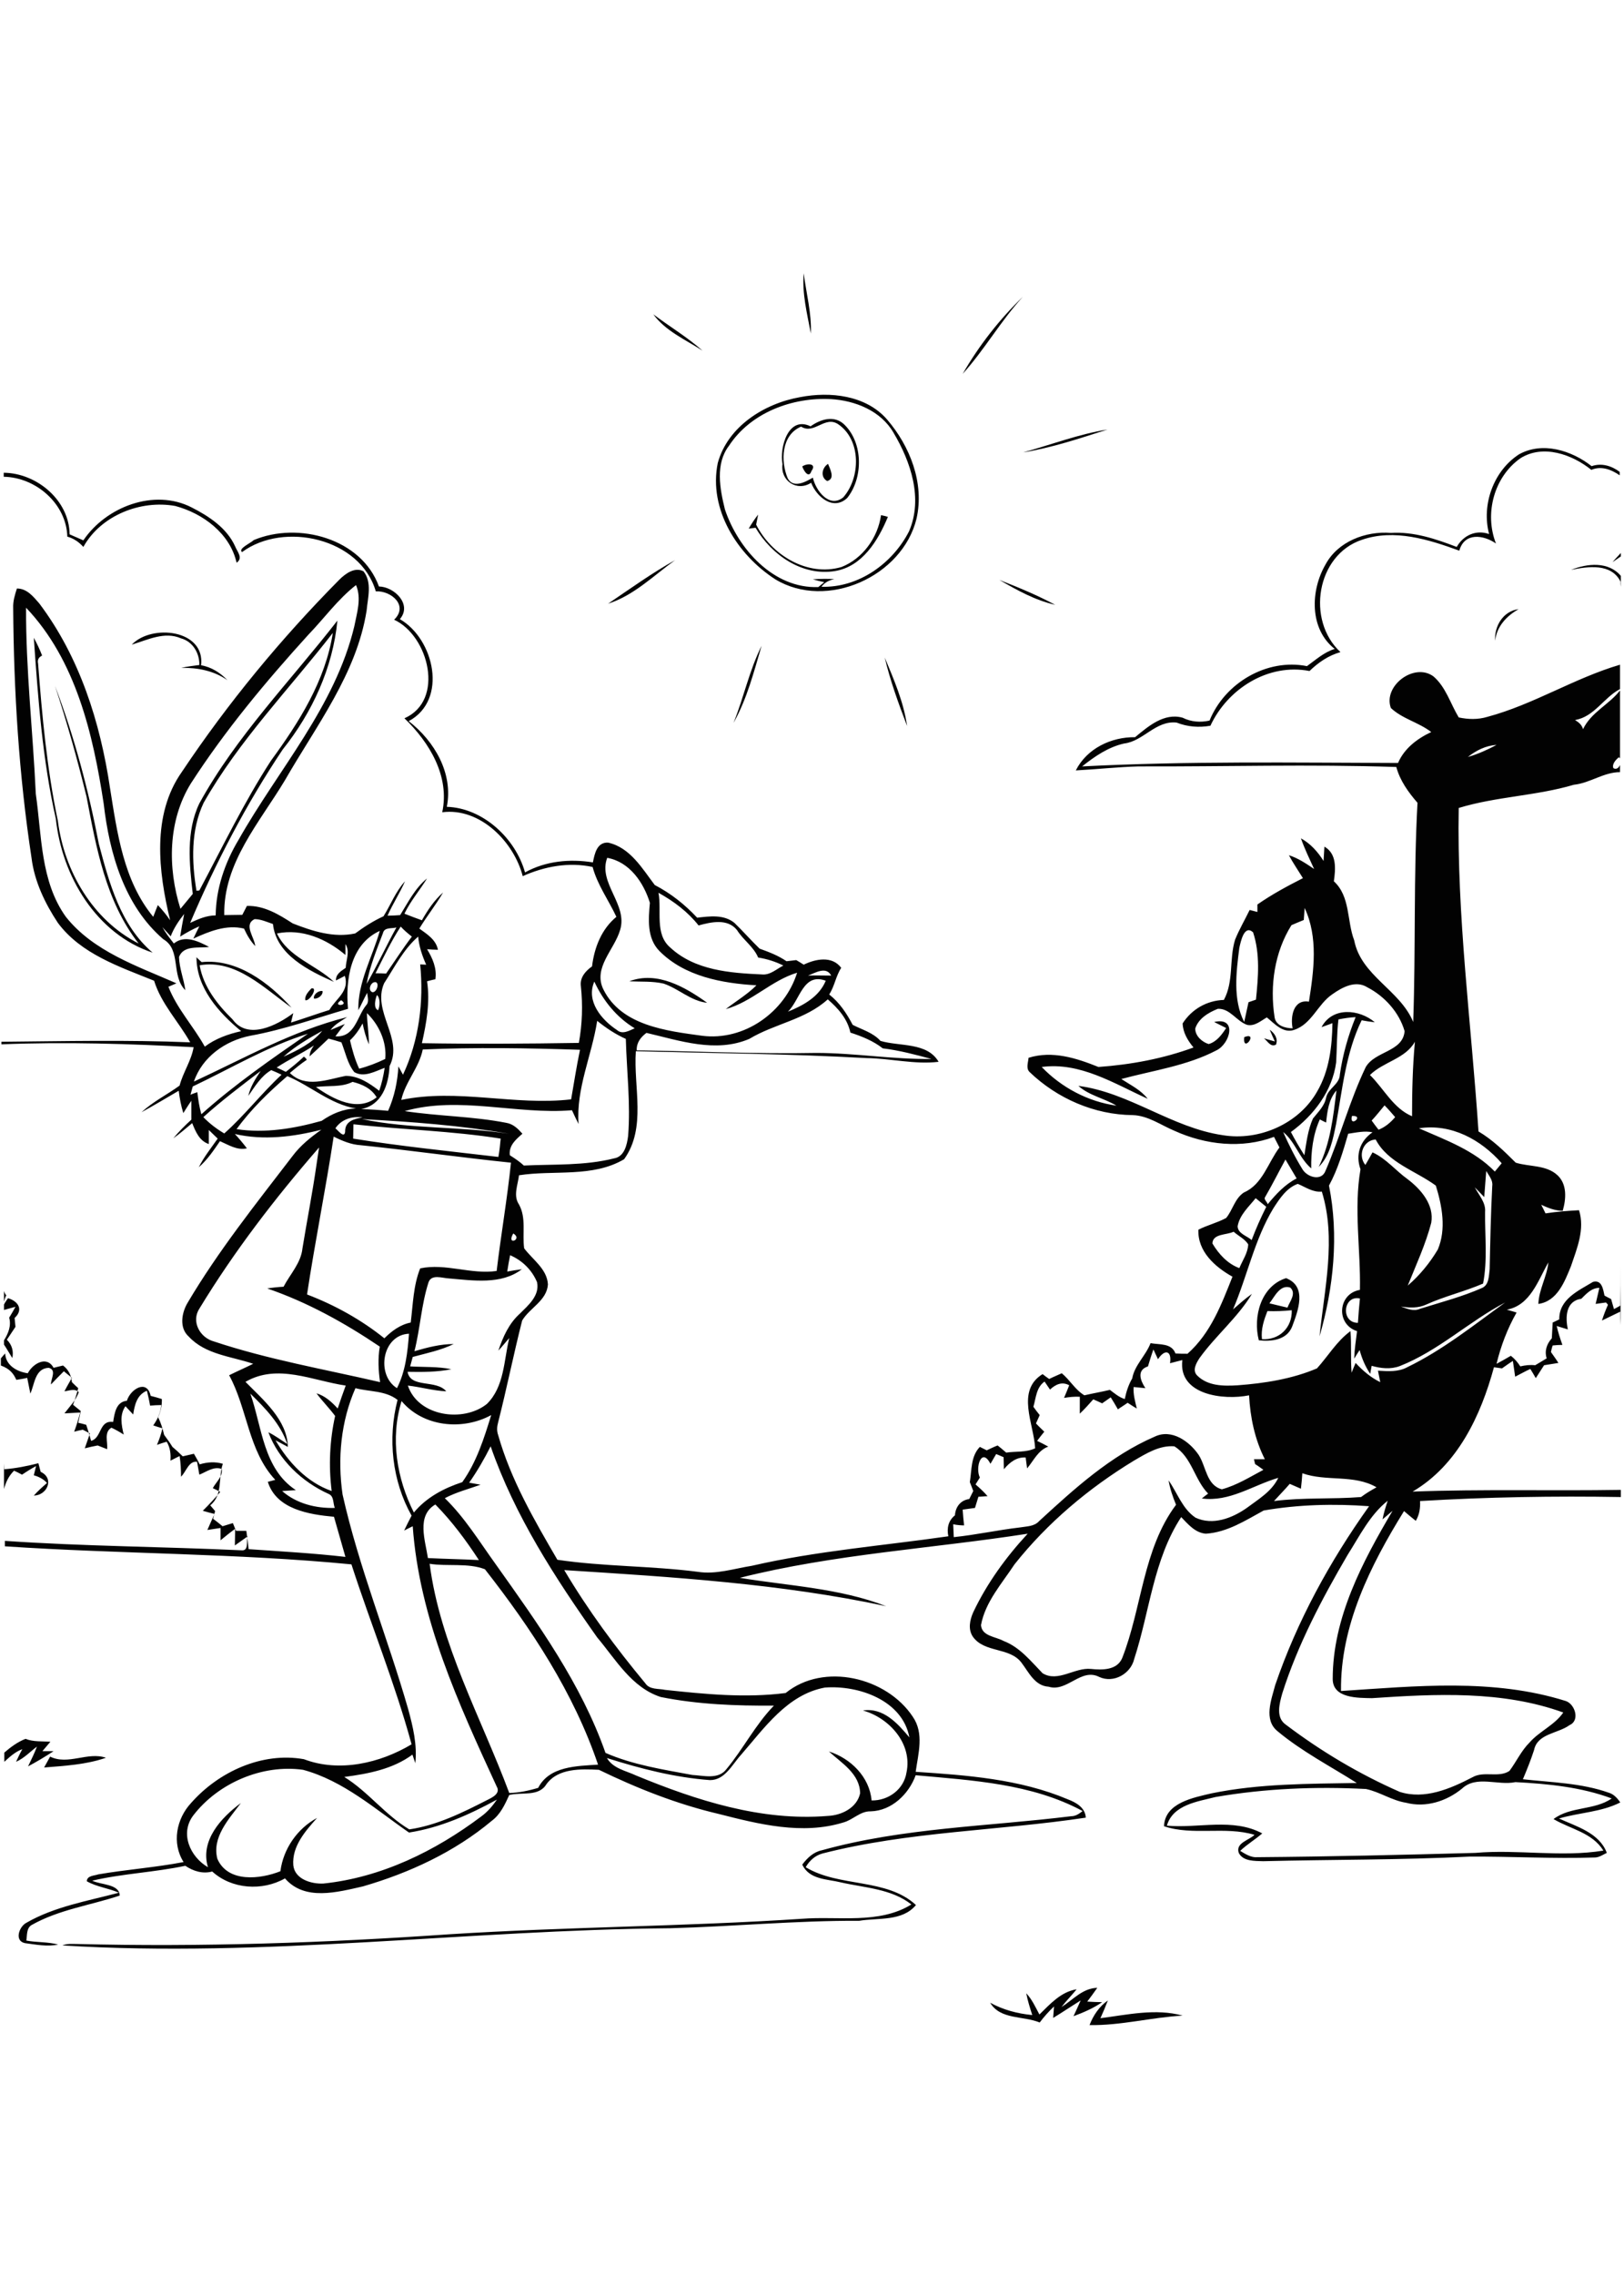 <?xml version="1.0" encoding="utf-8"?>
<!-- Generator: Adobe Illustrator 21.0.2, SVG Export Plug-In . SVG Version: 6.00 Build 0)  -->
<svg version="1.2" baseProfile="tiny" id="Layer_1" xmlns="http://www.w3.org/2000/svg" xmlns:xlink="http://www.w3.org/1999/xlink"
	 x="0px" y="0px" viewBox="0 0 567 794" overflow="scroll" xml:space="preserve">
<path fill="none" d="M559.4,460.8c0.6-1.9,1.3-3.7,2.1-5.5c-0.2-0.2-0.6-0.6-0.7-0.8c-1.2,0.2-2.4,0.3-3.6,0.5
	c0.4-1.9,0.9-3.7,1.3-5.6c-2.7,0.1-4.5,2.1-6.3,3.8c-5.4,0.8-5.5,6.4-4.7,10.7c-1.3-0.4-2.6-0.8-3.9-1.2c0.5,2.3,1.2,4.5,2,6.6
	c-0.8,0.1-2.5,0.2-3.4,0.2c-0.1,0.6-0.4,1.8-0.6,2.3c0.9,1.3,1.7,2.5,2.6,3.8c-1.7,0.3-3.3,0.6-5,0.8c-1,1.5-2,3-2.9,4.5
	c-0.7-1.1-1.3-2.1-1.9-3.2c-1.8,0.9-3.5,1.8-5.3,2.7c-0.3-1.8-0.5-3.6-0.8-5.5c-1.3,0.8-2.6,1.7-3.8,2.6c-1-0.1-1.9-0.3-2.8-0.4
	c-4.6,16.9-12.8,34.2-28.4,43.4c24.2-1,48.5-0.3,72.7-0.6v-57.6c0-1.6,0-3.1-0.1-4.7C563.7,458.7,561.5,459.8,559.4,460.8z"/>
<path fill="none" d="M509.6,281.8c-0.6,37.8,4.4,75.3,6.9,112.9c4.9,2.9,9,6.8,13,10.9c4.8,1.5,10.7,0.7,14.6,4.4
	c3.4,3.2,3,8.3,1.8,12.4c-2.7,0-5.1-1-7.5-2.1c0.4,0.8,1.1,2.3,1.5,3c3.9-0.6,7.8-0.9,11.7-1.1c2.1,6.6-0.7,13.3-2.8,19.5
	c-2.2,5.4-4.7,12.3-11.4,13.2c0.1-5,3-9.5,3.5-14.5c-3.6,6.3-6.3,15-14.5,16.5c1.1,0.3,2.2,0.7,3.4,1c-3.3,5.5-5.5,11.6-7,17.9
	c1.7-0.9,3.4-1.8,5-2.8c1.3,1.1,2.4,2.3,3.3,3.7c1.7-0.4,3.5-0.6,5.2-0.4c1.3-0.8,2.6-1.6,4-2.4c-0.8-2.6,0-5.1,1.8-7
	c0.1-1.8,0.2-3.7,0.3-5.5c0.6-0.3,1.7-0.8,2.3-1.1c-0.1-7,6.7-10,11.8-13.1c3.1-0.9,3.5,2.6,4,4.8c0.8,0.4,1.6,0.8,2.3,1.2
	c0.3,1.2,0.7,2.3,1,3.5c0.5-0.3,1.6-0.9,2.2-1.2c0-4.8,0-9.6,0.1-14.4V269.4c-5.7,0-10.4,3.8-16.1,4.4
	C536.6,277.6,522.7,277.8,509.6,281.8z"/>
<path fill="none" d="M130.4,342.9c-1.2,0.5-1.9,2.9-0.4,3.4C131.8,346.5,132.8,342,130.4,342.9z"/>
<path fill="none" d="M132,352.6c0.7-1.4,0.9-4.4-0.4-5.3C131,348.8,130.3,351.9,132,352.6z"/>
<path fill="none" d="M174.8,397.4c-17-2.7-34.3-3.1-51.4-5c-0.1,1.6-0.1,3.3-0.1,5c16.8,2.8,33.8,4.5,50.7,6.4
	C174.4,401.7,174.6,399.6,174.8,397.4z"/>
<path fill="none" d="M117,393.9c0.9,0.7,3.1,3.7,3.4,1.2c-0.1-3.7,3-4.5,6.1-5C122.8,389.5,119.2,390.7,117,393.9z"/>
<path fill="none" d="M131.5,383c-1.8-3.1-5.1-4.6-8.4-5.4c-3.9,2-8.5,1.2-12.8,1.8C116.2,383.6,124.8,388.3,131.5,383z"/>
<path fill="none" d="M285.7,204.8c0.7-0.6,1.4-1.1,2.1-1.7c-1-0.3-3-0.8-4-1c2.5-0.1,5-0.1,7.5-0.1c-1.8,0.4-3.4,1.2-4.5,2.7
	c12.9,0.4,24.8-8.1,30.6-19.4c4.9-11.4,0.6-24.2-5.4-34.3c-4.4-7.7-13.4-11.3-21.9-11.8c-13.4-0.7-28,4.7-35.6,16.3
	c-4.8,6.4-3.2,15-1.3,22.1C257.8,191.5,270.1,205.3,285.7,204.8z M282.9,148.8c3.5-2.4,8.4-4,11.8-0.6c6.7,6.4,6.6,18.5,1,25.6
	c-4.9,4.7-10.7-0.4-12.6-5.3c-5,3.2-10.9-0.7-10.1-6.5C272.1,156.2,275.2,145,282.9,148.8z M261.4,184.5c1-1.7,2.1-3.4,3.3-4.9
	c-0.2,1.2-0.4,2.3-0.7,3.5c5.3,10.6,17.9,18.3,29.8,14.8c7.4-2.9,12.7-10.2,13.8-18.1c0.6,0.2,1.8,0.5,2.4,0.6
	c-3.3,8.2-8.9,17.3-18.4,18.9c-11.4,1.9-22.2-5.6-27.8-15.1C263.1,184.3,262,184.4,261.4,184.5z"/>
<path fill="none" d="M126.4,390.6c16.7,3.5,34.3,2.4,51.3,5.1C160.8,392.8,143.5,391.5,126.4,390.6z"/>
<path fill="none" d="M283.8,166.7c1,4.5,5.7,10.8,10.6,6.9c6.1-6.8,6.2-20-1.7-25.5c-4.8-3.2-8.5,3.8-13,0.8c-6.9,2.9-7.3,12-4.6,18
	C276.9,170.6,281.3,168.1,283.8,166.7z M289.1,161.9c0.7,1.8,2.6,5.2-0.3,6C286.3,166.5,287,163.2,289.1,161.9z M283.3,164.4
	c-0.9,2.8-2.8-0.2-3.2-1.6C281.9,161.6,285.3,161.7,283.3,164.4z"/>
<path fill="none" d="M120.9,375.4c4.5,0,8.3,2.6,11.7,5.2c0.9-2.6,1.5-5.3,1.9-8c-3.3,1.2-7.2,3.5-10.6,1.5c-2.4-3-3.1-6.9-4.5-10.4
	c-1.5-0.4-3-0.8-4.5-1.3c-2.2,2.1-4.4,4.1-6.6,6.2c0-1.4,0.7-2.7,1.5-3.8c-4.2,2.8-8.8,4.9-13,7.7c1,0.5,2.1,1,3.2,1.5
	c2.1-1.7,4.3-3.4,6.3-5.3c0.4,0.3,0.7,0.6,1.1,0.9c-2.1,1.4-4,3-5.9,4.6C106.9,379.8,114.3,376.7,120.9,375.4z"/>
<path fill="none" d="M202.1,392.5c-0.9-1.6-1.6-3.2-2.3-4.8c-19.4,1.6-39.4-5.1-58.4,0.3c11.8,1.8,23.8,1.7,35.5,4.1
	c2.3,0.4,4.1,2,5.6,3.8c-2.3,2-4.8,4.1-4.4,7.5c1.8,1,3.4,2.2,4.9,3.6c10.5-0.5,21.2,0.1,31.5-2.5c3.7-0.7,4.6-4.7,4.9-7.8
	c0.9-11.3-0.4-22.6-0.8-33.9c-3.6-1.6-6.9-3.9-10-6.3C206.6,368.5,201.1,379.9,202.1,392.5z"/>
<path fill="none" d="M556,164.2c-6.7-5.3-16.8-9-24.7-4.1c-9.3,6.6-12.7,19.4-8.6,29.8c-4.4-3.1-11-4-12.8,2.5
	c-10.8-3.9-22.7-7.6-34-3.8c-15.9,5.4-19.5,28.1-7.5,39.2c-4.2,1.1-7.7,3.6-10.8,6.6c-14.4-2.8-28.6,6.2-34.6,19.1
	c-4,0.7-8,0.4-11.8-1.1c-7.3-0.9-11.5,6.4-18.3,7.3c-5.6,1.2-10.3,4.5-14.7,8c36.7-1.9,73.5-1.4,110.3-1.2
	c2.1-5.1,6.7-8.5,11.6-10.8c-4.3-3.4-10.1-4.6-14.1-8.4c-2.8-7.7,8.2-16,14.9-11c4.4,3.7,5.9,9.5,8.8,14.3c3.3,0.6,6.8,0.8,10-0.2
	c16.1-4.3,30.4-13.5,46.3-18.2v-27.2c0-0.6,0-1.2-0.1-1.8c-3.3-6.5-11.3-5.3-17.3-4.1c5.7-2.3,13-3,17.4,2.1v-6.7
	c-1,0.7-1.9,1.3-2.9,2c1-1.1,1.9-2.2,2.9-3.2v-27C562.9,164.1,559.5,162.7,556,164.2z M522,223.6c-0.3-5.1,2.9-10.3,8.2-11
	C526,215,522.6,218.6,522,223.6z"/>
<path fill="none" d="M565.5,264.4c-1.1,0.8-2.5,2.4-1.9,3.8c1,0.5,1.9-0.2,2.3-1.1v-2.3C565.8,264.6,565.7,264.5,565.5,264.4z"/>
<path fill="none" d="M553,254.4c2.8-5.9,9.2-8.6,12.9-13.5v-0.5c-5.7,3-9,9.7-15.7,10.8C551.5,252,552.6,252.9,553,254.4z"/>
<path fill="none" d="M112.4,359.8c-4.7,2.6-9.4,5.4-13.5,9C103.9,366.6,109,364.1,112.4,359.8z"/>
<path fill="none" d="M126.5,357.1c-1.3,2.1-2.7,4.1-4.4,5.9c0.9,3.4,1.7,6.8,3.2,9.9c3.2-0.7,6.2-2,9.1-3.4c0.6-5.9-2.1-12-6.4-16
	c0.1,3.6,0.7,7.2,0.6,10.9C127.7,362.1,127.1,359.6,126.5,357.1z"/>
<path fill="none" d="M84.1,541.2c2.6,0.3,1.5-3.4,2.1-4.9c-1.5,1-3,2.1-4.5,3.2c0-1.9,0.1-3.8,0.1-5.8c-1.8,1.3-3.4,2.6-5.1,4
	c0-1.1,0-3.2,0-4.3c-1.5,0.2-3,0.4-4.6,0.7c0.8-1.9,1.7-3.7,2.5-5.6c-1.4-0.4-2.8-0.8-4.1-1.1c2.1-2.1,4.2-4.3,6.1-6.6
	c-0.7-0.3-2-1-2.6-1.3c1.2-2.1,3.6-4.1,3.1-6.7c-2.8-1-5.3,1-7.8,2c-0.2-1.5-0.4-3-0.8-4.5c-2.9-0.5-3.8,3.5-5.6,5.2
	c0-2.4-0.1-4.8-0.5-7.2c-1.1,0.5-2.1,1-3.2,1.6c0.3-2.3-0.1-4.6-1.3-6.6c-1.1,0.4-2.3,0.8-3.4,1.1c0.8-1.9,1.5-3.8,1.9-5.8
	c-0.8-0.3-2.4-0.8-3.2-1c1.5-2.1,2.6-4.5,2.8-7.1c-1.3,0-2.6,0.1-3.9,0.2c-0.4-1.7-0.7-3.5-1.1-5.2c-3.5,1.4-4.3,5-4.8,8.3
	c-0.9-1-1.8-1.9-2.7-2.9c-2.1,3-1.4,6.6-0.6,9.9c-1.4-0.8-2.8-1.7-4.3-2.4c-2.7,1.6-1.2,4.9-1.5,7.5c-1.1-0.4-2.2-0.9-3.3-1.3
	c-1.5,0.3-3,0.7-4.5,1c0.6-1.7,1.2-3.4,1.8-5.2c-0.6-0.3-1.9-1-2.5-1.3c-1,0.2-2,0.5-3,0.7c0.7-2.2,1.5-4.5,2.1-6.7
	c-1.8,0-3.7,0.2-5.5,0.3c1.8-2.4,4-4.5,5-7.4c-1.4-1.3-3.3-0.4-5-0.3c0.9-1.6,1.7-3.1,2.6-4.7c-0.9-0.8-1.9-1.6-2.8-2.3
	c-1.5,1.5-3,3-4.5,4.6c0-1.9,2.1-5.2-0.8-5.8c-4.7,0.3-4.9,5.7-6.4,9c-0.4-1.8-0.8-3.7-1.1-5.5c-1.3,0.2-2.6,0.4-3.8,0.7
	c-0.9-1.9-2.1-3.8-4.3-4.4v33.6c0,0.7,0.1,1.4,0.1,2c4-0.3,8-1,11.9-2.1c0.2,0.8,0.6,2.3,0.8,3c4.9,2.3,2.3,8.1-2.4,8.3
	c1.5-1.5,3.1-3,4.6-4.4c-1.2-1.4-2.9-2.1-4.6-2.7c0.3-1.1,0.5-2.1,0.8-3.2c-1.7,0.9-3.3,1.9-4.9,3c-0.9-0.5-1.8-1-2.8-1.5
	c-1.9,1.9-2.9,4.1-3.5,6.4v18.2C28.9,539.8,56.5,539.8,84.1,541.2z"/>
<path fill="none" d="M100.3,375.6c-6.5,5.6-12.6,11.6-17.7,18.5c9.9,1.5,20.1-0.2,29.7-2.9c3.6-2.5,7.6-4.3,12-4.4
	C115.3,385.4,108.5,379,100.3,375.6z"/>
<path fill="none" d="M132.6,469.9c-12.3-8.2-25.3-15.5-39.3-20.3c1.9-0.3,3.8-0.4,5.7-0.6c2.3-4.4,6.1-8.3,6.6-13.4
	c1.6-9.7,3.5-19.4,4.9-29.2c0.3-2,0.6-4,0.9-6c-15.2,17.6-29.5,36.2-41.7,56.1c-3.1,4.6,0.1,10.3,5,11.6c18.9,6.2,38.6,9.6,58,14.1
	C132.1,478.2,131.9,474,132.6,469.9z"/>
<path fill="none" d="M134.3,467c2.6-2.5,5.6-4.7,9.2-5.5c0.8-6.3,0.9-12.9,3.3-18.9c8.8-1.9,17.7,2.2,26.7,0.9
	c1.6-12.6,3.7-25.1,5-37.8c-17.5-1.8-35-4.3-52.5-6.1c-3.3-0.2-6.4-1.5-9.4-3c-2.8,18.4-6.5,36.7-9.3,55.1
	C117,455.4,126.2,460.5,134.3,467z"/>
<path fill="none" d="M98.2,375.1c-1.2-0.5-2.4-1-3.6-1.6c-3.6,2.1-5.6,5.7-8,9c0.7-3.2,2.6-6,4.3-8.7c-6.8,5.2-13.6,10.3-20,16.1
	c2.1,2.2,4.6,4.1,7.2,5.7C85.4,389.3,91.2,381.6,98.2,375.1z"/>
<path fill="none" d="M215.5,359.5c1.9,1.7,4.3,0.2,6.2-0.6c-6.4-3.9-11.1-9.6-14.1-16.3C204.5,349.5,210.1,356,215.5,359.5z"/>
<path fill="none" d="M114.8,521.4c-9.3-4.2-17.4-11.8-21-21.5c2.3,1.1,4.4,2.6,6.6,4.1c-2.4-7.1-7.8-12.4-12.9-17.6
	c4.1,11.7,4.5,26.1,15.9,33.7c-1.6,0.1-3.2,0.2-4.8,0.3c5.1,4.4,11.8,6.1,18.5,5.9C116.3,524.7,116.7,522.2,114.8,521.4z"/>
<path fill="none" d="M140.1,383.9c19.6-4.1,39.5,2.1,59.3-0.2c1-5.8,1.9-11.6,3.1-17.3c-18.3-0.7-36.6-1-54.9-0.1
	C146.3,372.7,141.5,377.7,140.1,383.9z"/>
<path fill="none" d="M145.1,615.3c-0.4-1-0.7-2-1-3c-6.9,5.1-15.5,6.6-23.8,7.8c8.3,5.2,14.4,13.4,22.7,18.3
	c9.6-1.4,18.5-5.8,27.1-10.2c1.8-0.9,4.9-2.3,3.4-4.8c-13.3-28.9-27-58.6-29.3-90.8c-0.8,0.4-2.3,1.2-3,1.5c0.8-1.8,1.7-3.5,2.6-5.2
	c-6.8-12.2-8.5-27-4.9-40.4c-4.2-3.3-9.8-2.8-14.7-4.1c-5.1,11.6-6.2,24.6-4.5,37.1c5.6,25.5,15.6,49.8,23,74.8
	C144.4,602.5,145.8,608.8,145.1,615.3z"/>
<path fill="none" d="M85.6,482.2c6.2,6.3,14.6,13.3,14.8,22.7c-1.1-0.6-3.2-1.7-4.3-2.3c4.6,7.7,11,14.7,19.6,17.7
	c-1-8.8-0.6-17.6,1.2-26.2c-2-2.7-4.5-5.2-6.5-7.9c3,0.9,5.3,3,7.3,5.3c0.9-2.7,1.8-5.4,2.8-8C109,481.8,96.9,475.7,85.6,482.2z"/>
<path fill="none" d="M67.3,379.2c-0.2,0.7-0.6,2.2-0.8,2.9c0.6-0.2,1.8-0.7,2.4-0.9c0.3,2.6,0.8,5.2,1.4,7.7
	c11.6-10.4,24.4-19.3,37.2-28.1C93.4,365.2,80.6,372.9,67.3,379.2z"/>
<path fill="none" d="M67.1,312c-1.2-10.5-2.4-21.8,2.3-31.6c13-23.5,31.9-42.7,48.2-63.8c-1.6,16.5-8.8,32.1-19.1,45
	c-12.7,19-23.4,39.4-32.3,60.5c2.8-1.4,5.8-2.6,8.9-2.6c0.1-9.4,3.2-18.5,8-26.4c13.9-24.5,33.7-46.4,40.4-74.5
	c0.9-4.7,2.6-9.8,0.6-14.4c-6.4,5-11.1,11.6-16.7,17.4c-14.8,16.4-29,33.4-41,51.9c-7.9,13-8.1,29.4-3.8,43.7
	C64.3,315.5,65.7,313.7,67.1,312z"/>
<path fill="none" d="M115.5,359.4c1.7-0.6,3.3-1.4,5-2.1c-1.1,1.4-2.2,2.8-3.3,4.3c6.8,0.5,7.5-6.8,10.7-10.8c1.2-1.2,0.5-3,0.4-4.4
	c-1.1,2-2.1,4.1-3.1,6.1c-0.2-9.8,4.9-18.5,7.5-27.7c-10.3,4.7-12,17.1-11.1,27.2c-11.3,3.3-22.5,7.3-34.1,9.4
	c-8.6,1.7-16.8,7.4-19.6,16c17.5-8.2,34.6-17.9,53.5-22.5C119.2,356.3,117,357.5,115.5,359.4z"/>
<path fill="none" d="M134.9,339.8c2.9-4.3,5.8-8.7,9-12.9c-1.4-1.1-2.7-2.2-3.9-3.5c-3.4,5.2-6.1,10.8-8.8,16.3
	C132.4,339.7,133.6,339.8,134.9,339.8z"/>
<path fill="none" d="M136,372.1c-0.3,6.5-2.7,13.6-9.9,15c3.1,0.1,6.3,0.3,9.4,0.6c2.2-4.9,3.3-10.1,3.6-15.5
	c0.4,0.7,1.2,2.2,1.6,2.9c5.5-11.9,7.3-25.5,6-38.5c0.5,0,1.6,0.1,2.1,0.1c-1.4-3.1-2.5-6.4-2.8-9.8c-5.1,4.5-8.3,10.7-11.9,16.3
	C129.8,353,141,362.4,136,372.1z"/>
<path fill="none" d="M138.4,323.7c-1.6,0.6-4.2-0.1-4.7,2c-2.2,5.8-4.6,11.6-5.7,17.7C131.7,336.9,134.8,330.2,138.4,323.7z"/>
<path fill="none" d="M94.6,265.5c9.8-13.3,19-27.9,21.6-44.6c-15.2,19.6-32.8,37.6-45.1,59.3c-4.5,9.5-4.1,20.5-2.6,30.7
	c0.3,0,0.8-0.1,1-0.1C77.6,295.6,85.1,280,94.6,265.5z"/>
<path fill="none" d="M119.1,349.1C115.5,351.5,122.3,351.1,119.1,349.1L119.1,349.1z"/>
<path fill="none" d="M84.4,359.6c-7.8-6.4-15.6-15-15.6-25.8c0.5,0.4,1.4,1.3,1.8,1.7c12.4-1.3,23.5,7.2,31.4,15.9
	c-9.5-6.7-19.5-17-32.1-14.8c1.3,7.5,6.2,13.7,11.5,18.9c5.3,7.3,15.5,2.1,21.2-2.2c-0.2,0.8-0.6,2.5-0.8,3.3
	c4.5-1.4,8.9-3,13.4-4.4c2.2-4,7.1-6.5,5.4-11.9c-0.8,0.4-2.4,1.2-3.1,1.6c-0.1-2.2,1.8-3.3,3.4-4.4c0.1-2.7,1.6-5.8-0.1-8.3
	c0,1,0,2.9,0,3.8c-6.6-5.5-15.2-9.3-23.9-7.5c3.9,8.3,13.6,11,19.9,16.9c-8.7-3.8-20.2-9.5-21.3-20.2c-2.1-0.7-4.1-1.7-6.4-1.7
	c-4,1.9,0,6.4,0.2,9.4c-1.6-1.8-2.9-3.9-3.9-6.1c-6.2-1.5-12.1,1-17.7,3.5c0.7-1.4,1.4-2.8,2.1-4.3c-2.3,1-4.6,2.2-6.7,3.6
	c0.4-2.7,0.9-5.3,1.4-7.9c-1.9,2.4-3.6,5-4.7,7.8c-0.7-0.8-2.2-2.4-2.9-3.2c1.1,2,2.6,3.9,4,5.7c3.9-3,8.6-0.8,12.3,1.2
	c-3.5,0.5-8.9-0.8-10.5,3.5c0.1,4,1.7,7.7,2.2,11.6c-5.1-5.1-1.3-14-7.7-17.8c-13.7-11.7-18.8-30.1-20.8-47.3
	c-3.8-24.3-9.8-50.1-27.1-68.4c-0.2,21.7,2.4,43.3,3.4,65c2.1,14.5,1.5,30.5,10.5,42.9c9.6,12.2,25,17.2,38.6,23.3
	c-0.7,0.3-2.1,0.9-2.8,1.2c2.9,7.7,8.7,13.7,12.9,20.6C75.5,362.2,79.9,360.6,84.4,359.6z M112.6,345.9c0.4,1.4-1.7,2.9-3,2.6
	C109.3,347.1,111.3,345.6,112.6,345.9z M108.7,345c2.5-0.6-0.5,4.7-2.1,4.1C106.2,347.5,107.7,346,108.7,345z M19.4,285.9
	c-4.7-20.8-6.3-42-7.7-63.2c1.1,2,2,4.1,2.9,6.2c-1.2,0.6-1.7,1.5-1.4,2.8c1.5,18.4,3.2,36.8,6.9,54.9c2.2,17.5,12.2,34.7,28.2,42.8
	c-11.4-14.7-14.8-33.4-18.2-51.3c-3.2-13-6.8-25.9-11-38.6c6.8,17.8,11.7,36.4,15.3,55.1c3.6,13.7,7.6,28.5,18.8,38.1
	C33.5,326,21.6,305.7,19.4,285.9z"/>
<path fill="none" d="M451,457.2c-2.8,0.3-5.7,0.4-8.5,0.3c-1.2,3.1-2.3,6.3-1.9,9.7C446.7,467.8,451.2,463.3,451,457.2z"/>
<path fill="none" d="M432.1,483.6c9.4-0.7,18.9-2.2,27.7-5.9c3.9-4.3,7-9.5,11.7-13c0.4,4.8,0,9.7,0.4,14.5c0.3-0.9,1-2.6,1.4-3.4
	c2.5,2.7,5.3,5.1,8.6,6.7c-0.3-1.3-0.5-2.7-0.8-4c3.4,0.2,7.1,0.4,10.2-1.2c12.4-5.9,23.1-14.6,34.2-22.6
	c-12.7,6.6-23.3,17-36.8,22.2c-3.2,1.2-6.6,0.8-9.8-0.1c-0.1,0.7-0.4,2.1-0.5,2.8c-1.7-2.6-3-5.4-3.7-8.3c-0.5,0.8-1.4,2.3-1.9,3
	c0.1-3.2,0.5-6.4,1-9.6c-7.5-2.4-6.7-13.1,1-14.4c0.3-14-2.2-28.2,0.2-42.1c-1.8-5-0.2-9.9,4.2-12.9c-2.9-0.6-5.7,0.1-8.5,0.5
	c-1.8,6.2-3.6,12.4-6.7,18.1c3.6,17.3,1.6,35.7-3.3,52.6c1.8-16.7,6-34.1,0.8-50.5c-3.1,0.3-5.6-1.6-8.4-2.7
	c-3.9,1.5-6.3,5.2-8.5,8.5c-6.6,10.9-9.1,23.6-14.1,35.3c2.1-1.9,4.2-3.8,6.6-5.4c-5,8.3-12.6,14.5-18.3,22.4
	c-1.2,1.7-2.6,4.3-0.9,6.2C421.5,483.9,427.2,483.9,432.1,483.6z M449,446.1c7.5,2.9,4.2,11.4,2.1,17c-1.9,4.6-7.3,5.2-11.6,4.7
	C437.4,459.7,440.2,448.9,449,446.1z"/>
<path fill="none" d="M450.5,449.4c-3.6-1.2-5.4,3.2-7.3,5.5c2.1,0.5,4.2,1,6.3,1.5C450.3,454.3,452.7,451.5,450.5,449.4z"/>
<path fill="none" d="M437,432.7c1.5-3.9,3.2-7.8,5.1-11.6c-1.2-1-2.4-2-3.7-3c-2.5,3-5.6,5.8-6.3,9.8
	C432.1,430.6,435.3,431.3,437,432.7z"/>
<path fill="none" d="M435.8,434.3c-1.2-1.9-3.4-2.9-5.1-4.4c-2.5,1.2-7.3,0.6-7.4,4.1c2.2,3.7,5.3,7.1,9.5,8.6
	C433.8,439.9,435.8,437.3,435.8,434.3z"/>
<path fill="none" d="M356.6,533.4c2.3-0.4,4.9-0.3,6.6-2.2c12.3-11.3,24.9-22.8,40.4-29.5c5.8-2.8,12.1,1.7,15.3,6.4
	c2.6,4,2.7,10.6,8.1,12c5.2-1.4,9.8-4.3,14.5-6.8c-1-0.7-1.9-1.3-2.9-2c-0.1-0.4-0.3-1.3-0.4-1.7c0.9,0,2.8,0,3.8,0
	c-3.6-6.9-5.2-14.6-5.5-22.3c-8.8,1.8-24.7-0.1-23.3-12.3c-1.4,0.4-2.9,0.7-4.3,1.1c0.7-4.5-2-4.9-4.2-1.4c-0.4-0.9-1.2-2.6-1.6-3.4
	c-0.7,1.9-1.3,3.9-1.9,5.9c-4.1,1.3-2.8,4.9-0.9,7.6c-1.4-0.1-2.7-0.3-4.1-0.4c-0.1,2.6,0.5,5,1.1,7.5c-1.1-0.7-2.1-1.4-3.2-2
	c-1.2,0.8-2.3,1.5-3.4,2.3c-0.8-1.4-1.7-2.8-2.5-4.2c-1,0.7-2,1.4-3,2.1c-1-0.5-2-0.9-3.1-1.4c-1.5,1.7-3.1,3.4-4.7,5
	c-0.1-2,0-4,0-5.9c-1.8,0-3.7,0.2-5.5,0.4c0.6-1.5,1.2-3,1.8-4.4c-2.5-1.3-4.8-0.2-6.7,1.5c-0.6-0.9-1.3-1.9-1.9-2.8
	c-2.9,2-3.1,5.7-3.9,8.8c0.7,1,1.5,1.9,2.2,2.9c-0.4,0.9-0.9,1.9-1.3,2.9c1,1,2,1.9,2.9,2.9c-0.8,1.1-1.7,2.1-2.5,3.2
	c1.3,0.7,2.6,1.4,3.9,2c-3.6,1.3-5.1,4.9-7.4,7.6c-0.1-1-0.4-2.9-0.5-3.8c-3.3-0.2-5.7,1.7-7.6,4.1c-0.1-1.4-0.1-2.8-0.1-4.2
	c-0.7-0.3-2-0.8-2.6-1.1c-0.7,1.1-1.4,2.2-2,3.4c-3.1-6-5.4,1.3-3.7,4.8c-0.4,0.6-1.1,1.8-1.5,2.4c1.4,1.3,2.8,2.7,4.2,4.1
	c-0.8,0-2.4,0.2-3.2,0.2c-0.4,1.3-0.8,2.6-1.2,3.9c-1.5,0.2-2.9,0.4-4.3,0.6c0.2,1.8,0.4,3.7,0.5,5.5c-0.9,0-2.6-0.1-3.5-0.2
	c0,1.5,0.1,3,0.2,4.5C341.2,536.1,348.8,534.3,356.6,533.4z"/>
<path fill="none" d="M474,461.7c0.3-2.8,0.5-5.7,0.7-8.5C468.9,451.9,468,461.7,474,461.7z"/>
<path fill="none" d="M462.9,383c0.7-3.3,4.7-4.6,4.8-8.1c0.9-6.9,2.8-13.6,5.5-20c-2,0.2-4,0.5-6,0.8c-0.6,5-0.5,10-0.8,15
	c-1.3,10-7.8,18.5-15.8,24.3c1.5,2.7,3,5.4,4.7,8c0.6-4.3,1.1-8.8,3-12.8C460.1,388,462.3,386,462.9,383z"/>
<path fill="none" d="M435.9,349.9c0.9-0.3,1.8-0.6,2.6-0.9c0.8-7.8,1.5-15.9-1-23.5c-3.1-2.9-4.3,3.1-4.8,5.4
	c-1.1,8.5-2.2,18.1,1.7,26C434.9,354.5,435.3,352.2,435.9,349.9z"/>
<path fill="none" d="M459.9,380.9c4.2-7.2,5.1-15.6,5.3-23.8c-1.3,0.5-2.6,0.9-3.8,1.4c3.8-7.2,13.1-6.3,18.6-1.7
	c-1.5-0.2-3.1-0.4-4.6-0.7c-5.5,11.3-6.6,23.9-8.9,36.1c-1.1,5.3-2.1,11.1-6.1,15.1c4.1-8.3,5.2-17.6,6.2-26.7
	c-2.7,3.1-3.2,7.2-3.6,11.2c-0.5-0.3-1.6-0.8-2.2-1.1c-2.5,5.3-3.1,11.3-3,17.1c-4.2-3.6-5.6-9.3-9.8-12.7c2,4.5,4.2,9,6.8,13.1
	c1.7,2.7,6.6,4.2,8,0.4c5.1-11.9,8.4-24.5,14-36.1c3.2-5.6,13-5.3,13.6-12.6c-1.9-6.6-7-12.1-13-15.3c-4.1-2.6-8.8,0-12.2,2.4
	c-5.2,3.5-7.2,10.5-13.5,12.5c-3.8,1.2-6.7-2.3-9.4-4.4c-2.1,1.2-4.3,3.2-6.9,2.6c-3.7-1.3-6-5.8-10.2-5.6c-3.3,1.2-6.8,3.3-7.9,6.9
	c0,2.6,2.4,4.7,4.7,5.4c2.8-0.9,4.5-3.3,6.1-5.6c-1.4-0.7-2.8-1.4-4.2-2.1c8.3-1.9,5.6,7.7,0.8,9.9c-10.3,5.4-22.1,7-33.2,10
	c3.2,2.1,6.8,3.8,9.2,6.9c-11.7-5.3-23.6-12.9-37-11.1c7,7.1,16.3,12,26.1,13.5c-4.3-2.6-9.5-3.5-13.3-6.9
	c17.8,2.3,32.6,14.6,50.4,17.2C439.5,398.3,453.5,392.3,459.9,380.9z M434.4,362C439.6,359.9,433.8,367.9,434.4,362L434.4,362z
	 M445.6,364.7c-1.9,1-3-1.2-4.2-2.2c1.3,0.3,2.5,0.7,3.8,1.1c-0.6-1.4-1.2-2.8-1.8-4.1C445,360.6,446.3,362.5,445.6,364.7z"/>
<path fill="none" d="M451.3,358.8c-0.7-4,0.3-10.1,5.7-9.3c1.7-10.8,3.3-22.4-1.5-32.7c-0.1,1.4-0.2,2.8-0.3,4.2
	c-1.4,0.6-2.8,1.2-4.3,1.8c-6,9.5-7.6,21.1-6,32.1C445.4,357.9,448.7,358.7,451.3,358.8z"/>
<path fill="none" d="M3.2,460c0.7-1.3,1.5-2.5,2.2-3.8c-1.3,0.3-2.7,0.7-4,1.1v10.6c0,0,0,0,0,0C2.9,465.5,4,462.8,3.2,460z"/>
<path fill="none" d="M452.7,411.2c-1.3-2.2-2.6-4.4-3.9-6.6c-2.3,4.4-4.5,8.8-7.1,13.1c-0.6,0.9,0.7,1.7,0.9,2.5
	C445.5,416.7,448.7,413.4,452.7,411.2z"/>
<path fill="none" d="M106,617.8c-14.2-2-29.5,4.5-38.3,15.9c-4.8,6.3-1.1,14.5,5.1,18.1c-2.8-9.3,4.5-17.3,11.5-22.4
	c-4.3,5.5-10.2,11.9-8.2,19.5c3.7,8.3,14.9,7.1,22,4.3c1-7.8,5.9-14.9,12.8-18.6c-4.1,4.6-8.8,9.9-8.3,16.5
	c0.4,4.9,6.3,6.6,10.5,6.4c20.2-2.1,39-11.3,55.1-23.4c2.2-1.6,4-3.7,5.6-5.8c-9.6,5.3-19.8,9.8-30.7,11.5
	C131.2,631.6,120,621.6,106,617.8z"/>
<path fill="none" d="M258.7,612.6c-3,3.4-5.5,8.8-10.8,8.8c-12.3-0.9-24.3-4-36-7.7c2.2,3.7,6.6,4.4,10.2,6.1
	c21.1,8.7,43.8,15.9,66.9,14.1c4.8-0.2,10.2-2.8,11.3-7.9c-0.2-6.8-6.4-10.6-10.9-14.6c7.6,2.4,14.2,8.9,14.9,17.1
	c5.9,0.1,11.3-3.9,12.2-9.8c2.1-10.1-6-19-15.2-21.6c7.1-1.1,12.1,4.6,16.2,9.4c-2.4-13-17.8-18.3-29.5-17.4
	C274.9,591.4,266.8,603.2,258.7,612.6z"/>
<path fill="none" d="M261.6,362.6c-11.7,5-24.3,0.5-35.9-2.1c-2,1.5-3.5,3.4-3.4,6.1c20.9,0.2,41.8,1.3,62.7,0.9
	c13.4,0,26.8,2.3,40.2,2.1c-5.6-1.5-11.2-3-17-3.7c-3.4-2.6-7.3-4.2-11.3-5.5c-1-4.8-4.3-8.5-7.9-11.6
	C281.2,356,270.4,357.3,261.6,362.6z"/>
<path fill="none" d="M179.2,430.5C176.6,435,182.7,432.6,179.2,430.5L179.2,430.5z"/>
<path fill="none" d="M282.1,340.4c2.7,0,5.4,0,8.1,0C288.4,337.1,284.6,339.6,282.1,340.4z"/>
<path fill="none" d="M177.2,443.8c1.7-0.3,3.4-0.5,5.1-0.8c-7.2,5.5-17.1,4-25.5,3.2c-2.3-0.1-6.2-1.6-7.1,1.4
	c-2.6,7.8-2.9,16.1-4.9,24c4.5-1.3,9-2.5,13.7-2.5c-4.5,2.2-9.5,3.1-14.3,4.5c-0.3,1.1-0.6,2.2-0.9,3.3c4.8,0.3,9.7,0,14.4,1
	c-5,1-10.2,1-15.3,0.9c1,5.9,10,2.7,13.5,6.8c-4.5-0.2-8.9-1.5-13.4-2c3.5,10.7,19.4,13,27.6,6.4c6.1-6,5.9-15.2,7.8-23
	c-1.3,1.5-2.5,2.9-3.8,4.4c1.6-4.7,3.7-9.5,7.5-12.9c3-2.9,7.1-6.3,6-11c-1.8-4.2-5.2-7.5-9.3-9.4
	C177.8,439.9,177.4,441.8,177.2,443.8z"/>
<path fill="none" d="M288.3,342.3c-7.9-2.9-8.9,6.6-13.2,10.8C280.4,350.9,286,347.9,288.3,342.3z"/>
<path fill="none" d="M234.1,330.9c8.5,8,20.9,8.9,32,9.4c2.9,0.2,5.1-1.9,7.5-3.1c-2.8-1.4-5.7-2.4-8.8-2.8
	c-1.6-3.8-5.3-6.1-7.4-9.6c-3.3-4.1-9-2.9-13.4-1.6c-3.7-4.8-8.6-8.4-13.9-11.2C231.2,318.1,228.6,326.2,234.1,330.9z"/>
<path fill="none" d="M138.6,484.5c2.9-5.9,3.6-12.5,4.2-19C133.4,466,131.2,480,138.6,484.5z"/>
<path fill="none" d="M144.5,527.9c4.4-5.3,10.5-8.5,16.9-10.6c5-6.9,7.6-15.3,10.1-23.4c-10,5.5-23.7,4.1-31.3-4.9
	C136.2,501.9,138.5,516,144.5,527.9z"/>
<path fill="none" d="M163.7,517.5c1,0.2,3,0.5,4,0.7c-4.2,1.5-8.6,2.6-12.5,4.7c7,6.8,12.1,15.2,17.8,23.1
	c14.7,20.7,29.8,41.6,38.3,65.8c9.6,4.2,20.1,5.8,30.3,7.7c3.9,0.2,9.1,1.7,11.9-2c6-7.1,10.1-15.5,16.6-22.2
	c-13.2,0.1-26.5-0.5-39.5-3c-10.1-3.3-15.7-13.1-22.2-20.8c-14.6-20.8-28.7-42.5-37.3-66.6C169,509.3,166.5,513.5,163.7,517.5z"/>
<path fill="none" d="M150,545.8c3.7,28.3,18,53.7,27.8,80c3.4-0.1,6.8-0.8,10.1-1.8c4-7.6,13.5-7.6,20.9-8.1
	c-8.5-25.1-23.3-47.4-39.5-68.2C163.3,545.3,156.3,546.7,150,545.8z"/>
<path fill="none" d="M493,389.5c0-8.7,0.2-17.3,1-26c-3.5,6-10.9,6.9-15.7,11.5C483.2,380,486.4,386.7,493,389.5z"/>
<path fill="none" d="M167.1,544.5c-4.5-6.9-9.4-13.5-15.2-19.4c-6.7,3.9-3.5,12.5-2.6,18.6C155.3,544,161.2,544.2,167.1,544.5z"/>
<path fill="none" d="M472,389.5C471,393.9,476.6,389.2,472,389.5L472,389.5z"/>
<path fill="none" d="M510.3,624.3c-5.4,4.4-12.6,6.8-19.5,4.9c-4.9-0.7-9.1-3.7-14-4.8c-17.5-0.9-35.2-0.2-52.5,2.8
	c-6.3,1.5-14.8,2.6-17,10c11,1,23.1-2.9,33.3,2.7c-2.5,2.2-5.3,3.9-7.7,6.1c1.8,1.1,3.7,2.3,6,2.2c25.4-0.2,50.7-0.8,76.1-1.5
	c14.8-1.2,29.9,1.7,44.7-0.8c-3.8-6.2-11.5-7.5-17.4-11c6-4.5,14.3-3,20.3-7.2c-10.7-4-22.3-5.1-33.7-5.7
	C522.8,623.2,515.5,619.5,510.3,624.3z"/>
<path fill="none" d="M454.7,514.1c-0.1,1.8-0.3,3.6-0.5,5.4c-1.3-0.6-2.6-1.1-3.9-1.7c-1.8,2-3.7,4-5.5,6
	c10.1-1.2,20.3-0.6,30.4-1.4c1.7-1.3,3.5-2.4,5.4-3.5C472.7,514.4,463.1,517.1,454.7,514.1z"/>
<path fill="none" d="M524.3,406c-7.2-8.2-17.6-13.9-28.9-12.3c9.3,4.1,19.2,7.7,26.5,15.1C522.7,407.9,523.5,406.9,524.3,406z"/>
<path fill="none" d="M495.9,456.8c7.3-2.2,14.7-4.2,21.7-7.3c2.5-1.1,2.4-4.2,2.6-6.5c0.1-9.7,0.4-19.4,0.9-29.1
	c0.3-2-1.1-3.6-2.1-5.2c-0.3,3-0.5,6.1-0.7,9.1c-1.1-1.1-2.2-2.3-3.3-3.4c1.4,2.7,3.9,5.3,3.6,8.6c-0.1,8.3,0.9,16.7-0.7,25
	c-6.5,2.8-13.4,4.4-19.8,7.3c-2.8,1.4-5.8,1.2-8.8,0.7C491.3,456.7,493.6,457.7,495.9,456.8z"/>
<path fill="none" d="M484.6,523.7c-6.2,4.9-9.8,12.3-14,18.9c-9,15.4-17.4,31.3-22.8,48.3c-1.1,3.5-2.4,8.5,1.3,11
	c12.3,9.3,25.6,17.2,39.7,23.4c8.7,2.8,17.7-1,25.4-5.1c4-2.3,9.1,0.3,12.9-2.2c2.4-3.2,4.1-7,7-9.9c3.5-4,8.7-6,11.8-10.5
	c-21.3-7.7-44.6-6.5-66.8-5c-4.9-0.1-13.6,0.1-13.7-6.7c0-21.4,10.4-40.9,20.9-58.8c-1.2,1-2.3,2-3.5,3
	C483.2,528,483.9,525.8,484.6,523.7z"/>
<path fill="none" d="M245.1,361.5c14.7,1.9,28.9-8.2,33.2-22c-9.1,2.7-15.8,10.2-24.9,12.7c3.5-2.8,7.4-5.2,10.7-8.3
	c-12-0.7-25.1-3.1-33.9-12c-4.3-4.5-3.8-11-3.3-16.8c-2.2-7.1-7.1-14.3-14.9-15.7c-3.3,8.8,7.3,16.3,4.5,25.2
	c-1.9,6.9-9.5,13.1-5.8,20.8C217,358,232.6,359.8,245.1,361.5z M246.9,350c-5.7-0.6-9.9-4.9-15.2-6.7c-3.9-0.9-8-0.6-12-0.8
	C229.4,338.9,239.2,344.5,246.9,350z"/>
<path fill="none" d="M512.5,264.1c3.5-1,6.8-2.4,10-4.2C518.8,260.2,515.4,261.9,512.5,264.1z"/>
<path fill="none" d="M419.4,523.1c0.6-0.4,1.7-1.3,2.2-1.7c-4.7-5-5.6-12.9-11.8-16.5c-5.2-0.4-9.8,2.5-14.1,5
	c-15.8,9.6-30.2,21.7-41.7,36.2c-4.4,6.7-10.2,13.1-11.7,21.2c0.3,3.9,5.1,4,7.8,5.5c5.8,2.1,9.5,7,13.7,11.3
	c5.5,3.3,11.2-2,16.9-1.5c3.9,0.4,9.1,0.5,10.9-3.8c6.8-17.6,7.2-38,18.8-53.5c-1.1-2.8-2.1-5.6-2.6-8.5c3,4.3,4.8,9.9,9.4,13
	c6,2.8,12.9,0.3,17.9-3.4c4-3,8.7-5.6,10.8-10.4C437.2,518.5,429.1,524.4,419.4,523.1z"/>
<path fill="none" d="M10.9,479.8c1.7-3.3,6.7-6.3,9-1.9c1.1-0.3,2.2-0.5,3.3-0.8c1.9,1.4,2.9,3.5,3.1,5.8c0.7,0.7,1.5,1.4,2.2,2.1
	c-0.5,2-1.1,3.9-1.8,5.8c0.9,0.7,1.8,1.4,2.7,2.2c-0.3,1.4-0.6,2.8-0.9,4.1c0.7,0.2,2.1,0.5,2.8,0.7c0.6,1.9,1.1,3.8,1.7,5.6
	c3.8-1,2.7-7.3,7.7-6.6c0.5-3,1-6.9,4.8-7.4c1.1-4,6.9-7.7,8.3-1.7c1.3,0.4,2.6,0.7,3.9,1.1c0.1,2.2-0.4,4.4-1.3,6.4
	c1,1.9,1.6,4,2.1,6.1c1,1.3,2,2.7,2.9,4.2c1.3,1,2.5,2.1,3.6,3.3c1.3-0.3,2.6-0.6,3.9-0.9c0.7,1.2,1.3,2.5,2,3.7
	c2.6-0.8,5.4-0.9,8.1-0.2c-1.7,4.9,0.1,10.9-4.4,14.5c0.4,0.5,1.3,1.5,1.7,2c-0.2,0.7-0.5,2-0.7,2.7c1.1,0.8,2.2,1.7,3.3,2.6
	c1.2-0.4,2.4-0.8,3.6-1.1c0.3,0.7,0.8,2,1.1,2.7c1.2,0,2.4,0,3.6,0c0.3,2.1,0.6,4.2,0.8,6.4c11.3,0.8,22.5,1.4,33.8,2.7
	c-1.4-4.7-2.8-9.3-4-14c-8.7-0.8-20-2.6-23.1-12.2c0.6-0.2,1.9-0.5,2.6-0.7c-9.5-10-9.8-24.8-16.1-36.5c2.8-1.3,5.6-2.6,8.4-4
	c-7.6-2.6-16.7-3.1-22.5-9.5c-3.4-3-2.5-8.3-0.4-11.8c10.8-18.1,23.9-34.6,36.7-51.3c2.8-3.6,6.3-6.5,10-9.1
	c-9.8,2.5-20.2,3.8-30.2,1.5c1.4,1.6,2.9,3.2,4.2,5c-3.4,0.8-6.5-1.2-9.4-2.5c-2.3,3.2-4.5,6.5-7.4,9.1c1.8-3.5,4.3-6.7,6.6-10
	c-1-1-2.1-2-3.1-3c0,1.6,0,3.3,0,4.9c-3.3-1.2-4.6-4.4-5.8-7.3c-2.1,1.8-4.3,3.7-6.6,5.3c1.9-2.3,4.1-4.5,6.3-6.5c0-2.2,0-4.4,0-6.6
	c-0.9,1.4-1.8,2.9-2.8,4.3c-0.8-2.5-1.3-5.1-1.6-7.8c-4.4,2.4-8.6,5.1-13,7.5c4-3.7,9-6.1,13.3-9.3c1.2-4.6,4.1-8.6,4.9-13.4
	c-22.3-1.1-44.7-1.9-67.1-1v85.4c0.2,0.5,0.4,1,0.8,1.5c-0.3,0.7-0.6,1.4-0.8,2.2v1c0.5-0.7,1-1.5,1.4-2.2c3.6,1.1,5.3,4.1,2.3,6.9
	c0.1,0.8,0.2,2.3,0.3,3.1c-1,1.5-2,3-3,4.5c1.8,1.7,2.4,4,1.9,6.5c-1-1.6-1.9-3.2-2.9-4.7v5.3c0.5-0.6,1.2-1.3,1.5-1.7
	C3.2,477.1,7.2,479.3,10.9,479.8z"/>
<path fill="none" d="M487.1,389.9c-1.2-1.4-2.5-2.8-3.7-4.1c-1.4,1.8-2.9,3.6-4.5,5.3c0.8,1.1,1.5,2.2,2.3,3.2
	C483.5,393.4,485.5,391.8,487.1,389.9z"/>
<path fill="none" d="M476.6,406.6c0.9-1.5,1.7-3,2.5-4.4c4.8,2.1,8.1,6.3,12.3,9.4c4.7,3.6,9.3,8.9,8.2,15.2
	c-2,7.5-5.3,14.6-8.2,21.9c4.2-3.6,7.7-7.9,10.5-12.6c3-7.1,1.5-15.2-0.7-22.3c-7-5.1-16.7-7.9-21-16
	C475.8,398,473.9,403.3,476.6,406.6z"/>
<path fill="#020202" d="M384.2,704.4c0.9-2,1.8-4.1,2.6-6.2c-3,2.1-5.1,5.2-6.4,8.6c10.9,0.2,21.6-2.7,32.5-3.3
	C403.5,700.9,393.6,703.2,384.2,704.4z"/>
<path fill="#020202" d="M1.4,450.6v3.7c0.2-0.8,0.4-1.5,0.8-2.2C1.8,451.7,1.6,451.2,1.4,450.6z"/>
<path fill="#020202" d="M212.3,210.7c8.9-2.8,15.9-9.8,23.4-15.2C227.6,200,220,205.5,212.3,210.7z"/>
<path fill="#020202" d="M63.2,222.8c4.1,1.1,6.5,5.2,6.4,9.3c-2.1,0.3-4.2,0.5-6.3,1c5.7-0.1,11.4,1,16.1,4.3
	c-2.5-2.6-5.6-4.6-9.2-5.2c1.5-12.5-17.3-14.5-24.2-7.2C51.6,223.3,57.5,220.3,63.2,222.8z"/>
<path fill="#020202" d="M2.4,467.6c1-1.5,2-3,3-4.5c-0.1-0.8-0.2-2.3-0.3-3.1c3.1-2.8,1.4-5.8-2.3-6.9c-0.5,0.7-1,1.4-1.4,2.2v1.9
	c1.3-0.4,2.7-0.7,4-1.1c-0.7,1.3-1.4,2.5-2.2,3.8c0.8,2.8-0.3,5.5-1.8,7.9c0,0,0,0,0,0v1.5c1,1.5,1.9,3.1,2.9,4.7
	C4.8,471.6,4.2,469.4,2.4,467.6z"/>
<path fill="#020202" d="M270.7,202.2c18,10.9,44.4-1,49.3-21.2c2.8-12.4-2.3-25.3-10.3-34.6c-7.4-8.5-19.9-9.8-30.3-7.8
	c-12.5,2.2-25.3,10.2-28.8,23C247.3,177.8,257.5,193.7,270.7,202.2z M254.5,155.6c7.6-11.6,22.1-17,35.6-16.3
	c8.5,0.5,17.5,4.1,21.9,11.8c6,10.1,10.3,22.9,5.4,34.3c-5.7,11.2-17.6,19.8-30.6,19.4c1.1-1.5,2.7-2.3,4.5-2.7
	c-2.5-0.1-5-0.1-7.5,0.1c1,0.3,3,0.8,4,1c-0.7,0.6-1.4,1.1-2.1,1.7c-15.6,0.6-28-13.3-32.6-27.1
	C251.3,170.5,249.7,161.9,254.5,155.6z"/>
<path fill="#020202" d="M245.3,122.4c-5.3-4.7-11.5-8.4-17.2-12.7C232.3,115.5,239.4,118.6,245.3,122.4z"/>
<path fill="#020202" d="M283.3,164.4c2-2.7-1.5-2.8-3.2-1.6C280.6,164.3,282.4,167.2,283.3,164.4z"/>
<path fill="#020202" d="M291.6,199.3c9.5-1.6,15-10.7,18.4-18.9c-0.6-0.2-1.8-0.5-2.4-0.6c-1.1,7.8-6.4,15.2-13.8,18.1
	c-11.9,3.5-24.5-4.2-29.8-14.8c0.2-1.2,0.5-2.3,0.7-3.5c-1.2,1.5-2.3,3.2-3.3,4.9c0.6-0.1,1.8-0.2,2.4-0.3
	C269.4,193.7,280.1,201.2,291.6,199.3z"/>
<path fill="#020202" d="M434.4,362C433.8,367.9,439.6,359.9,434.4,362L434.4,362z"/>
<path fill="#020202" d="M283.2,168.5c1.9,4.9,7.7,9.9,12.6,5.3c5.6-7,5.6-19.2-1-25.6c-3.5-3.4-8.3-1.9-11.8,0.6
	c-7.8-3.8-10.9,7.4-9.8,13.2C272.4,167.8,278.2,171.7,283.2,168.5z M279.7,148.9c4.6,2.9,8.3-4,13-0.8c8,5.5,7.8,18.6,1.7,25.5
	c-4.9,3.9-9.6-2.4-10.6-6.9c-2.5,1.5-6.9,3.9-8.8,0.2C272.5,160.9,272.8,151.8,279.7,148.9z"/>
<path fill="#020202" d="M34.5,294.5c-3.6-18.7-8.5-37.3-15.3-55.1c4.2,12.7,7.8,25.6,11,38.6c3.4,17.8,6.7,36.6,18.2,51.3
	c-16-8.1-26-25.3-28.2-42.8c-3.8-18.1-5.5-36.5-6.9-54.9c-0.3-1.3,0.2-2.2,1.4-2.8c-0.8-2.1-1.8-4.2-2.9-6.2
	c1.5,21.2,3,42.4,7.7,63.2c2.1,19.9,14.1,40.2,33.8,46.7C42.1,323,38.1,308.1,34.5,294.5z"/>
<path fill="#020202" d="M5.7,481.6c1.3-0.2,2.6-0.4,3.8-0.7c0.4,1.8,0.7,3.7,1.1,5.5c1.5-3.3,1.6-8.8,6.4-9c2.9,0.7,0.7,3.9,0.8,5.8
	c1.5-1.6,3-3.1,4.5-4.6c0.9,0.8,1.9,1.5,2.8,2.3c-0.9,1.6-1.8,3.1-2.6,4.7c1.7-0.2,3.6-1.1,5,0.3c-1,2.9-3.2,5-5,7.4
	c1.8-0.1,3.6-0.2,5.5-0.3c-0.6,2.3-1.3,4.5-2.1,6.7c1-0.3,2-0.5,3-0.7c0.6,0.3,1.9,1,2.5,1.3c-0.6,1.7-1.2,3.4-1.8,5.2
	c1.5-0.4,3-0.7,4.5-1c1.1,0.4,2.2,0.9,3.3,1.3c0.3-2.5-1.2-5.9,1.5-7.5c1.5,0.7,2.9,1.5,4.3,2.4c-0.8-3.3-1.5-6.9,0.6-9.9
	c0.9,1,1.8,1.9,2.7,2.9c0.5-3.3,1.3-6.9,4.8-8.3c0.4,1.7,0.8,3.4,1.1,5.2c1.3-0.1,2.6-0.2,3.9-0.2c-0.2,2.6-1.3,5-2.8,7.1
	c0.8,0.3,2.4,0.8,3.2,1c-0.4,2-1.1,3.9-1.9,5.8c1.1-0.4,2.3-0.8,3.4-1.1c1.2,2,1.5,4.3,1.3,6.6c1.1-0.5,2.1-1.1,3.2-1.6
	c0.4,2.4,0.5,4.8,0.5,7.2c1.8-1.7,2.7-5.6,5.6-5.2c0.3,1.5,0.5,3,0.8,4.5c2.5-1,5-3,7.8-2c0.5,2.6-2,4.6-3.1,6.7
	c0.7,0.3,2,1,2.6,1.3c-1.9,2.3-4,4.5-6.1,6.6c1.4,0.4,2.8,0.8,4.1,1.1c-0.8,1.8-1.7,3.7-2.5,5.6c1.5-0.2,3-0.5,4.6-0.7
	c0,1.1,0,3.2,0,4.3c1.7-1.4,3.3-2.7,5.1-4c0,1.9-0.1,3.8-0.1,5.8c1.5-1.1,3-2.1,4.5-3.2c-0.6,1.5,0.5,5.1-2.1,4.9
	c-27.6-1.3-55.1-1.4-82.7-3.3v1.9c40.3,2.7,80.8,2.4,121,6.3c6.8,21,15.2,41.5,21,62.8c-11,6.6-25.3,9.9-37.6,5.2
	c-14.6-2.6-29.8,4.4-39.4,15.3c-5.1,5.5-6.8,14-2.6,20.6c-9.9,1.9-19.9,2.6-29.8,4.3c-1.4,0.5-3.9,0.4-4,2.4c3.5,2,7.6,2.4,11.2,4
	c-10.9,2.9-22.4,4.8-32.3,10.5c-2.5,1.3-4.3,6.3-0.5,7.1c3.8,0.5,7.8,1.3,11.6,0.5c-3.6-1-7.5-0.7-11.1-1.4c0.3-1.9,0-4.3,1.8-5.4
	c9.5-5.4,20.6-6.9,30.8-10.3c-0.1-4.1-6.6-3.7-9.6-5.2c10.7-2.5,21.7-2.9,32.5-5.2c2.8,1.9,6.1,2.9,9.4,2c6.8,6.2,17.5,6.9,25.4,2.4
	c6.9,8,18.3,4.8,27.2,2.8c16.2-4.7,32-12,45-22.9c3-2.2,4.6-5.7,6.1-9c4.4-1.1,10.3,0.7,13-3.8c4.1-5.6,12-5.3,18.3-5
	c13.4,6.5,27.3,12,41.8,15.4c14.1,3.6,29.2,7.4,43.5,3c3.4-0.9,5.9-4,9.6-3.9c7.3-0.2,13.3-6,15.7-12.6c19.8,1.8,40.5,2.9,58.3,12.5
	c-1.2,0.9-2.4,1.8-4,1.8c-29.1,3.6-58.7,4-87.1,11.9c-2.9,0.6-5.1,2.7-6.8,5c2.5,5.3,8.7,5,13.5,6.2c8.3,1.9,17.6,2.2,24.6,7.7
	c-11.3,7-25.6,4-38.2,5c-41,2.7-82.1,2.8-123,5.4c-43.3,3-86.6,4.5-130,3.4c-1.8,0-3.6-0.2-5.2,0.5c70.6,4.4,141.5-5.4,212.2-6
	c22-0.6,44-2.7,66-2.6c6.6-1.1,15,0.3,19.8-5.5c-10.3-9.5-26.8-6.1-38.5-13.2c1.3-2.3,3.3-4.1,5.9-4.8c30.1-7.7,61.4-7.9,91.9-12.5
	c-0.2-3.5-3.4-5.3-6.3-6.4c-16.8-7.1-35.2-8.4-53.1-9.6c0.9-6.4,3-13.4-1-19.2c-9.1-13.8-31.1-19.1-44.4-8.3
	c-14,1.8-28.2,0.4-42.1-1.1c-2.3-0.5-5.4,0-6.9-2.3C215,575.1,205.3,562,197,548c37.6,2.4,75.5,4.7,112.4,12.6
	c-16.2-6.3-34.1-7.1-51.1-9.9c32.9-8.3,67.1-10.2,100.5-15.4c-7.6,8.2-14.2,17.3-19,27.4c-1.2,2.7-1.9,6-0.1,8.6
	c4.1,5.7,12.9,3.5,17,9.1c2.5,3.3,4.6,8,9.4,8.3c6.5,2,11.3-6.7,17.7-3.4c5,2.3,11-1.1,12.2-6.3c5.4-16.5,6.7-34.7,16.4-49.5
	c2.4,2.5,4.9,5.5,8.6,5.8c7.5-0.5,13.8-4.6,20.2-8.1c12.1-2.1,24.6-2.4,36.8-1.5c-13.7,19.2-25.2,40.2-32.8,62.5
	c-1.3,5-4.1,12,0.8,16c8.5,7.1,18.4,12.2,27.7,18.1c-16.9,0.3-34,0.2-50.6,3.6c-6.4,1.5-16.4,3.3-16.7,11.5
	c10.1,3.4,21.3-0.1,31.6,3c-1.9,1.9-6.7,2.8-5.5,6.3c1.5,3,5.6,2.8,8.5,2.9c24-0.6,48-0.4,72-1.6c14.7-0.1,29.3,0.8,44,0.3
	c1.5-0.1,2.7-1,4-1.6c-2.6-7-10.6-9.2-16.7-12c7.1-2.1,14.7-2.2,21.4-5.6c-1-1.5-2.3-2.9-4-3.4c-9.6-3.4-20-3.6-30-4.7
	c1.4-3.3,2.8-6.8,3.9-10.2c1.2-5.8,8.3-5.7,12.4-8.7c3.7-1.6,1.9-7.3-1.3-8.4c-25.4-8-52.4-5.2-78.5-3.5
	c-0.3-22.8,10.3-43.9,22-62.8c1.4,1.2,2.7,2.3,4.1,3.4c1.3-2.1,1.6-4.5,1.5-6.9c23.3-1.4,46.8-1.8,70.1-1.4V520
	c-24.2,0.4-48.5-0.3-72.7,0.6c15.7-9.2,23.8-26.5,28.4-43.4c0.9,0.1,1.9,0.3,2.8,0.4c1.3-0.9,2.5-1.8,3.8-2.6
	c0.3,1.8,0.5,3.6,0.8,5.5c1.8-0.9,3.5-1.9,5.3-2.7c0.6,1,1.3,2.1,1.9,3.2c1-1.5,1.9-3,2.9-4.5c1.7-0.3,3.3-0.5,5-0.8
	c-0.8-1.3-1.7-2.5-2.6-3.8c0.1-0.6,0.4-1.8,0.6-2.3c0.8-0.1,2.5-0.2,3.4-0.2c-0.8-2.2-1.5-4.4-2-6.6c1.3,0.4,2.6,0.8,3.9,1.2
	c-0.9-4.2-0.8-9.9,4.7-10.7c1.8-1.8,3.6-3.8,6.3-3.8c-0.4,1.9-0.9,3.7-1.3,5.6c1.2-0.2,2.4-0.3,3.6-0.5c0.2,0.2,0.6,0.6,0.7,0.8
	c-0.8,1.8-1.5,3.6-2.1,5.5c2.1-1,4.3-2.1,6.4-3.1c0,1.6,0,3.1,0.1,4.7v-21.2c0,4.8,0,9.6-0.1,14.4c-0.5,0.3-1.6,0.9-2.2,1.2
	c-0.3-1.2-0.7-2.3-1-3.5c-0.8-0.4-1.6-0.8-2.3-1.2c-0.5-2.2-0.9-5.6-4-4.8c-5.1,3.1-11.9,6-11.8,13.1c-0.6,0.3-1.7,0.8-2.3,1.1
	c-0.1,1.8-0.2,3.6-0.3,5.5c-1.8,2-2.6,4.4-1.8,7c-1.3,0.8-2.7,1.6-4,2.4c-1.8-0.2-3.5,0-5.2,0.4c-0.9-1.4-2-2.7-3.3-3.7
	c-1.7,1-3.3,1.9-5,2.8c1.5-6.2,3.8-12.3,7-17.9c-1.1-0.3-2.3-0.7-3.4-1c8.2-1.5,10.9-10.2,14.5-16.5c-0.5,5-3.3,9.4-3.5,14.5
	c6.6-0.9,9.2-7.8,11.4-13.2c2.1-6.2,4.9-12.9,2.8-19.5c-3.9,0.2-7.8,0.5-11.7,1.1c-0.4-0.8-1.1-2.3-1.5-3c2.4,1.1,4.9,2.1,7.5,2.1
	c1.2-4.1,1.6-9.2-1.8-12.4c-4-3.7-9.8-2.9-14.6-4.4c-4-4-8.1-8-13-10.9c-2.5-37.6-7.6-75.1-6.9-112.9c13.1-4,27-4.2,40.2-8.1
	c5.7-0.6,10.4-4.4,16.1-4.4V267c-0.4,1-1.3,1.7-2.3,1.1c-0.6-1.4,0.9-3,1.9-3.8c0.2,0.1,0.3,0.2,0.4,0.4V241
	c-3.8,4.9-10.1,7.6-12.9,13.5c-0.4-1.5-1.5-2.4-2.8-3.2c6.7-1.1,10-7.8,15.7-10.8V232c-16,4.7-30.2,13.9-46.3,18.2
	c-3.3,1-6.7,0.9-10,0.2c-2.9-4.8-4.5-10.6-8.8-14.3c-6.7-5-17.7,3.3-14.9,11c4,3.8,9.7,5,14.1,8.4c-4.9,2.3-9.4,5.7-11.6,10.8
	c-36.8-0.1-73.6-0.7-110.3,1.2c4.4-3.5,9.2-6.8,14.7-8c6.7-0.8,11-8.1,18.3-7.3c3.8,1.5,7.8,1.8,11.8,1.1
	c6-12.9,20.2-21.9,34.6-19.1c3.1-3,6.6-5.4,10.8-6.6c-12-11.1-8.4-33.9,7.5-39.2c11.3-3.9,23.3-0.1,34,3.8c1.8-6.5,8.5-5.5,12.8-2.5
	c-4.1-10.4-0.7-23.3,8.6-29.8c7.9-4.9,18-1.3,24.7,4.1c3.5-1.5,7-0.1,9.9,1.9v-1.2c-2.8-2.1-6.3-3.2-9.8-2c-7-5.5-17.2-8.7-25.4-4.1
	c-8.9,5.8-13.1,17.6-10.4,27.8c-4.5-1.6-9,0.4-11.3,4.5c-7.3-2.8-15-5.4-23-4.9c-8.8-0.7-18.5,3-22.8,11c-5.3,9.1-5.7,22.5,3.2,29.5
	c-3.7,1.1-6.6,3.8-9.7,6c-14-2.8-28.7,5.9-34,19c-3.2,0.7-6.4,0.5-9.4-1c-6.5-1.8-12,3-16.6,6.8c-8.3-0.1-16.8,3.9-20.7,11.6
	c7.3-0.4,14.6-1.2,21.9-1.4c30,0.1,60-0.8,90,0.2c1.3,4.8,4.2,8.8,7.4,12.5c-1.4,25.5-0.6,51-1.5,76.5
	c-4.6-11.2-18.2-16.1-20.6-28.5c-2.6-6.8-1.3-15.3-7.1-20.6c0.6-4.3,1.1-9.6-3.3-12.1c-0.1,1.7-0.2,3.3-0.3,5
	c-2-3.2-4.6-6.1-7.9-7.9c1.3,3.7,3,7.2,4.6,10.7c-2.8-1.9-5.6-3.8-8.8-4.8c1.5,2.8,3.3,5.4,4.9,8c-5.5,2.8-10.9,5.7-15.9,9.2
	c0,0.6,0,2,0,2.6c-0.7-0.2-2-0.5-2.7-0.7c-1.7,3.5-3.7,6.9-5.1,10.4c-2.1,6.9-0.4,14.5-3.9,21c-5.9,0.2-11.2,3.2-14.4,8.2
	c0.1,3.2,1.8,6,3.8,8.4c-10.6,3.9-21.9,6-33.2,6.8c-7.7-3.1-16.1-5.8-24.4-3.2c-0.1,1.6-1,3.7,0.4,5c9.6,9.2,22.6,14.9,36,15
	c5.4,0.2,9.8,3.5,14.6,5.5c10.8,4.9,23.5,6.3,34.7,2.1c0.6,1.2,1.3,2.5,1.9,3.7c-4,5.3-5.9,12.9-12.4,15.7c-3.2,2.1-3.9,6.1-6.2,8.9
	c-3.1,1.7-6.6,2.5-9.7,4.1c-0.3,7.6,5.8,13,11.9,16.4c-3.9,9.8-7.6,19.7-15.7,26.9c-1.4,0-2.8,0-4.2-0.1c-1.4-3.7-5.5-3-8.7-3.6
	c-1.7,4.4-5.6,7.7-6.4,12.3c-1.3,2.2-2.1,4.7-2.6,7.2c-2-0.6-3.6-2-5.2-3.2c-2.9,0.7-5.9,1.2-8.9,1.9c-3.2-1.9-5-5.3-7.9-7.7
	c-1.5,0.7-3,1.3-4.4,2c-0.6-0.4-1.8-1.3-2.3-1.7c-9.4,5.8-3,17.4-2.6,25.9c-3.2,1.5-6.8,1-10.1,1.5c-1-0.9-2-1.7-3-2.5
	c-1.3,0.5-2.5,1.1-3.8,1.7c-0.6-0.3-1.8-0.9-2.4-1.2c-3.2,3.3-2.8,8-3.5,12.3c0.4,1,0.8,2,1.2,3.1c-0.5,0.9-0.9,1.9-1.4,2.8
	c-3,0.4-4.8,2.7-5,5.7c-2.3,1.8-2.9,4.5-2.3,7.3c-22.9,3.3-46,5.1-68.6,10.3c-6.3,1-12.5,3.1-18.9,2.1c-16.3-2.1-32.8-1.8-49-4.2
	c-8.1-13.9-16.3-28-20.7-43.6c-0.5-1.4-0.4-2.9,0-4.3c3-11.8,5.4-23.8,8.4-35.6c2.6-4.4,8.6-6.9,9-12.6c-0.3-5.4-5.3-8.6-8.3-12.6
	c-0.7-5.1,0.8-10.6-1.8-15.3c-2.1-3.1-0.4-6.8,0-10.2c12.2-1.9,25.7,0.9,36.7-5.6c7.9-11,3.2-25.2,4.1-37.7
	c26.8,0.7,53.7,0.9,80.5,2.4c8.4,0.1,16.8,2.3,25.2,1.3c-4-6.9-13.6-5.3-20.3-7.3c-2.6-2.9-6.4-3.9-9.7-5.6c-2.1-4-4.6-7.8-8.2-10.6
	c1.9-2.9,2.3-6.4,4.2-9.3c-3.2-4.3-9-3.1-13.1-1.1c-0.6-0.4-1.9-1.2-2.6-1.6c-1.1,0.1-2.3,0.3-3.4,0.4c-2.9-2-6.1-3.2-9.4-4.4
	c-3-2.9-5.8-6.1-8.8-9c-3.7-3-8.6-2.3-13-1.8c-4.3-4.6-9.2-8.5-14.8-11.4c-4.4-5.8-8.6-13.1-16.3-14.8c-3.9-0.2-4.7,3.9-5.3,6.9
	c-8-1.3-16.5-0.5-23.7,3.5c-3.3-11.9-14.7-22.5-27.3-22.9c2.3-11.7-4.3-22.9-13.3-29.9c13.8-7.4,8.9-28.7-3.1-35.6
	c4.4-5.1-1.9-11.3-7.3-11.4c-6.1-16.8-28.2-22.7-43.7-16.2c-1.1,1.1-5.6,3-4.1,4.2c14.6-10.8,41.3-4.9,46.7,13.7
	c5.4-0.3,11.5,5,6.4,9.9c12.1,5.6,17.8,28.2,3.6,34.4c8.7,8.4,15.9,20.2,13.2,32.8c13.2-1.7,25,10.3,28.1,22.3
	c7.6-3.4,16.1-5,24.4-3.2c1.7,6.3,5.6,11.6,8.3,17.4c-5.2,4.3-7.7,10.7-8.5,17.3c-2.3,1.6-4.3,3.9-3.9,6.9
	c0.7,6.6,0.5,13.2-0.7,19.8c-18.2,0.3-36.5,0.4-54.8,0.1c1.6-7.1,2.9-14.4,1.8-21.6c0.7-0.2,2.2-0.6,2.9-0.7c0.6-3.8-1-7.4-2.9-10.5
	c0.9,0.1,2.8,0.2,3.8,0.2c-0.7-3.6-3.9-5.5-6.5-7.4c2.6-4.3,5.8-8.3,8.3-12.6c-3.1,2.7-5.4,6.2-7.4,9.7c-2-0.7-4.1-1.5-6.1-2.3
	c2.1-4.4,5.3-8.1,7.9-12.3c-4.2,3.4-6.6,8.3-9.4,12.8c-1.1,0.1-3.3,0.2-4.4,0.2c1.8-4.1,4.3-7.9,6.1-12c-3.3,3.6-5,8.2-7.5,12.2
	c-3.5,1.6-6.8,3.7-9.9,6c-7.5,1.6-14.9-0.8-21.8-3.5c-4.8-3.1-10-6.3-16-6.1c-0.5,1-1.1,2.1-1.6,3.1c-2.1,0-4.2,0.1-6.3,0.1
	c-0.4-18.2,12.4-32.4,21.2-47.1c10.9-19,25-37.1,28.5-59.2c0.4-4.5,2-9.8-1.1-13.7c-3-1.6-6.3,0.8-8.4,2.9
	c-20.4,20.6-38.9,43-55,67.1c-10.6,15-8.2,34.9-4.1,51.8c-1.3-1.9-2.7-3.6-4.3-5.3c-0.4,1-1.2,3-1.6,4.1
	c-10.4-12.6-12.6-29.4-15.1-45c-3.4-22.9-10.6-45.7-24.7-64.4c-2.1-2.4-4.3-5.2-7.8-5.2c-0.7,2.2-1.4,4.4-1.3,6.8
	c0.2,29.1,2,58.3,6.4,87.2c1,8.2,4.7,15.9,9.2,22.7c8.1,10.9,21.5,15.3,33.6,20.2c2.5,8.1,8.5,14.2,12.6,21.5
	c-22-0.9-43.9-0.4-65.9-0.2v0.9c22.4-0.9,44.8-0.2,67.1,1c-0.8,4.7-3.7,8.8-4.9,13.4c-4.4,3.2-9.3,5.6-13.3,9.3
	c4.4-2.4,8.7-5,13-7.5c0.3,2.6,0.8,5.2,1.6,7.8c0.9-1.4,1.8-2.9,2.8-4.3c0,2.2,0,4.4,0,6.6c-2.2,2-4.4,4.2-6.3,6.5
	c2.3-1.6,4.4-3.5,6.6-5.3c1.2,3,2.5,6.2,5.8,7.3c0-1.6,0-3.3,0-4.9c1,1,2.1,2,3.1,3c-2.3,3.3-4.8,6.4-6.6,10c3-2.6,5.2-5.9,7.4-9.1
	c3,1.3,6,3.3,9.4,2.5c-1.3-1.7-2.7-3.4-4.2-5c10,2.3,20.4,1,30.2-1.5c-3.7,2.6-7.3,5.5-10,9.1c-12.8,16.7-26,33.2-36.7,51.3
	c-2.1,3.5-3,8.8,0.4,11.8c5.8,6.3,14.9,6.9,22.5,9.5c-2.8,1.4-5.6,2.6-8.4,4c6.4,11.7,6.7,26.5,16.1,36.5c-0.6,0.2-1.9,0.5-2.6,0.7
	c3,9.6,14.4,11.4,23.1,12.2c1.3,4.7,2.7,9.3,4,14c-11.2-1.3-22.5-1.9-33.8-2.7c-0.2-2.1-0.5-4.3-0.8-6.4c-1.2,0-2.4,0-3.6,0
	c-0.3-0.7-0.8-2-1.1-2.7c-1.2,0.4-2.4,0.7-3.6,1.1c-1.1-0.9-2.2-1.8-3.3-2.6c0.2-0.7,0.5-2,0.7-2.7c-0.4-0.5-1.3-1.5-1.7-2
	c4.5-3.6,2.7-9.6,4.4-14.5c-2.7-0.8-5.4-0.6-8.1,0.2c-0.6-1.3-1.3-2.5-2-3.7c-1.3,0.3-2.6,0.6-3.9,0.9c-1.2-1.2-2.4-2.3-3.6-3.3
	c-0.9-1.5-1.9-2.8-2.9-4.2c-0.5-2.1-1.1-4.2-2.1-6.1c0.9-2,1.4-4.2,1.3-6.4c-1.3-0.4-2.6-0.8-3.9-1.1c-1.3-6-7.1-2.3-8.3,1.7
	c-3.8,0.4-4.3,4.3-4.8,7.4c-5-0.7-3.9,5.6-7.7,6.6c-0.5-1.9-1.1-3.8-1.7-5.6c-0.7-0.2-2.1-0.6-2.8-0.7c0.3-1.4,0.6-2.8,0.9-4.1
	c-0.9-0.7-1.8-1.5-2.7-2.2c0.7-1.9,1.3-3.8,1.8-5.8c-0.8-0.7-1.5-1.4-2.2-2.1c-0.2-2.3-1.2-4.4-3.1-5.8c-1.1,0.3-2.2,0.5-3.3,0.8
	c-2.4-4.4-7.3-1.4-9,1.9c-3.7-0.5-7.7-2.7-7.9-6.9c-0.4,0.4-1,1.1-1.5,1.7v2.5C3.6,477.8,4.8,479.6,5.7,481.6z M522.5,260
	c-3.2,1.7-6.5,3.2-10,4.2C515.4,261.9,518.8,260.2,522.5,260z M435.3,526.3c-5.1,3.6-11.9,6.2-17.9,3.4c-4.6-3.1-6.3-8.6-9.4-13
	c0.5,3,1.5,5.8,2.6,8.5c-11.6,15.5-11.9,36-18.8,53.5c-1.8,4.3-7,4.2-10.9,3.8c-5.7-0.6-11.5,4.8-16.9,1.5
	c-4.1-4.2-7.9-9.1-13.7-11.3c-2.7-1.5-7.5-1.6-7.8-5.5c1.5-8.1,7.3-14.5,11.7-21.2c11.5-14.5,25.9-26.6,41.7-36.2
	c4.3-2.5,8.9-5.4,14.1-5c6.1,3.7,7,11.6,11.8,16.5c-0.6,0.4-1.7,1.3-2.2,1.7c9.7,1.3,17.8-4.6,26.7-7.2
	C444,520.6,439.3,523.3,435.3,526.3z M475.2,522.5c-10.1,0.8-20.3,0.1-30.4,1.4c1.8-2,3.7-3.9,5.5-6c1.3,0.6,2.6,1.1,3.9,1.7
	c0.2-1.8,0.4-3.6,0.5-5.4c8.4,3,18,0.3,25.9,4.9C478.8,520.1,476.9,521.2,475.2,522.5z M562.7,627.7c-6,4.2-14.4,2.7-20.3,7.2
	c5.9,3.5,13.5,4.7,17.4,11c-14.7,2.4-29.8-0.5-44.7,0.8c-25.4,0.7-50.7,1.3-76.1,1.5c-2.2,0.2-4.2-1.1-6-2.2c2.4-2.3,5.3-4,7.7-6.1
	c-10.2-5.5-22.3-1.7-33.3-2.7c2.1-7.3,10.7-8.4,17-10c17.3-3,35-3.7,52.5-2.8c4.8,1,9,4,14,4.8c6.9,1.8,14.1-0.5,19.5-4.9
	c5.1-4.8,12.5-1,18.7-2.3C540.4,622.6,552,623.7,562.7,627.7z M465.3,586c0,6.8,8.8,6.6,13.7,6.7c22.3-1.5,45.5-2.7,66.8,5
	c-3,4.4-8.3,6.5-11.8,10.5c-2.9,2.9-4.6,6.7-7,9.9c-3.8,2.5-8.9-0.1-12.9,2.2c-7.7,4-16.7,7.9-25.4,5.1
	c-14.1-6.2-27.4-14.1-39.7-23.4c-3.7-2.5-2.3-7.4-1.3-11c5.4-17,13.8-32.9,22.8-48.3c4.2-6.6,7.8-14,14-18.9
	c-0.7,2.1-1.4,4.3-1.8,6.5c1.2-1,2.3-2,3.5-3C475.7,545.1,465.3,564.6,465.3,586z M524.3,406c-0.8,1-1.6,1.9-2.4,2.9
	c-7.3-7.5-17.2-11-26.5-15.1C506.7,392.1,517,397.7,524.3,406z M501.3,413.8c2.2,7.1,3.7,15.2,0.7,22.3c-2.8,4.7-6.3,9-10.5,12.6
	c2.9-7.2,6.2-14.3,8.2-21.9c1.1-6.3-3.6-11.7-8.2-15.2c-4.2-3-7.5-7.2-12.3-9.4c-0.8,1.5-1.7,3-2.5,4.4c-2.7-3.3-0.8-8.6,3.6-8.9
	C484.5,405.8,494.2,408.6,501.3,413.8z M478.9,391.1c1.6-1.7,3-3.5,4.5-5.3c1.3,1.3,2.5,2.7,3.7,4.1c-1.6,1.9-3.5,3.5-5.8,4.4
	C480.5,393.3,479.7,392.2,478.9,391.1z M498,455.3c6.4-2.9,13.3-4.5,19.8-7.3c1.6-8.2,0.6-16.6,0.7-25c0.3-3.3-2.2-5.9-3.6-8.6
	c1.1,1.1,2.2,2.3,3.3,3.4c0.2-3,0.5-6.1,0.7-9.1c0.9,1.6,2.4,3.2,2.1,5.2c-0.5,9.7-0.7,19.4-0.9,29.1c-0.3,2.3-0.2,5.4-2.6,6.5
	c-7,3.1-14.4,5-21.7,7.3c-2.3,1-4.5,0-6.7-0.8C492.2,456.5,495.2,456.6,498,455.3z M494,363.6c-0.8,8.6-1,17.3-1,26
	c-6.6-2.8-9.8-9.6-14.7-14.4C483.1,370.5,490.6,369.6,494,363.6z M450.9,322.9c1.4-0.6,2.8-1.2,4.3-1.8c0.1-1.4,0.2-2.8,0.3-4.2
	c4.8,10.3,3.2,21.9,1.5,32.7c-5.5-0.9-6.5,5.3-5.7,9.3c-2.5,0-5.9-0.9-6.3-3.9C443.3,344,445,332.3,450.9,322.9z M432.7,330.8
	c0.5-2.2,1.7-8.2,4.8-5.4c2.5,7.6,1.8,15.7,1,23.5c-0.9,0.3-1.8,0.6-2.6,0.9c-0.5,2.3-1,4.6-1.5,6.9
	C430.4,348.9,431.6,339.3,432.7,330.8z M426.9,396.2c-17.8-2.6-32.6-14.9-50.4-17.2c3.8,3.4,9,4.3,13.3,6.9
	c-9.9-1.4-19.2-6.3-26.1-13.5c13.4-1.8,25.3,5.8,37,11.1c-2.4-3.1-6-4.8-9.2-6.9c11.1-3,22.9-4.6,33.2-10c4.8-2.3,7.4-11.8-0.8-9.9
	c1.4,0.7,2.8,1.4,4.2,2.1c-1.5,2.3-3.3,4.8-6.1,5.6c-2.3-0.7-4.7-2.8-4.7-5.4c1.1-3.5,4.6-5.6,7.9-6.9c4.2-0.2,6.5,4.3,10.2,5.6
	c2.6,0.6,4.8-1.4,6.9-2.6c2.6,2.1,5.6,5.6,9.4,4.4c6.3-2,8.3-9,13.5-12.5c3.4-2.4,8.1-5,12.2-2.4c6,3.1,11.1,8.7,13,15.3
	c-0.6,7.3-10.4,6.9-13.6,12.6c-5.6,11.7-8.9,24.3-14,36.1c-1.4,3.8-6.3,2.3-8-0.4c-2.6-4.2-4.8-8.6-6.8-13.1
	c4.2,3.4,5.6,9.1,9.8,12.7c-0.1-5.8,0.6-11.8,3-17.1c0.5,0.3,1.6,0.8,2.2,1.1c0.4-3.9,0.9-8.1,3.6-11.2c-1.1,9.1-2.1,18.4-6.2,26.7
	c4-4,5-9.8,6.1-15.1c2.2-12.2,3.4-24.8,8.9-36.1c1.5,0.3,3,0.5,4.6,0.7c-5.4-4.6-14.8-5.5-18.6,1.7c1.3-0.5,2.6-0.9,3.8-1.4
	c-0.1,8.1-1.1,16.6-5.3,23.8C453.5,392.3,439.5,398.3,426.9,396.2z M472,389.5C476.6,389.2,471,393.9,472,389.5L472,389.5z
	 M450.7,395.1c8-5.8,14.5-14.4,15.8-24.3c0.3-5,0.2-10,0.8-15c2-0.4,4-0.7,6-0.8c-2.6,6.4-4.5,13.1-5.5,20c-0.1,3.5-4.1,4.8-4.8,8.1
	c-0.6,3-2.8,5-4.6,7.3c-1.8,4-2.3,8.5-3,12.8C453.7,400.5,452.1,397.8,450.7,395.1z M441.7,417.8c2.5-4.3,4.7-8.7,7.1-13.1
	c1.3,2.2,2.6,4.4,3.9,6.6c-4.1,2.1-7.2,5.5-10.1,9C442.4,419.4,441.1,418.6,441.7,417.8z M438.4,418.2c1.2,1,2.5,2,3.7,3
	c-1.9,3.8-3.6,7.6-5.1,11.6c-1.7-1.5-4.8-2.2-4.9-4.8C432.8,424,436,421.2,438.4,418.2z M423.3,434c0.1-3.5,5-2.9,7.4-4.1
	c1.7,1.5,3.9,2.5,5.1,4.4c-0.1,3-2,5.6-3.1,8.3C428.6,441.1,425.5,437.7,423.3,434z M418.8,474c5.6-7.8,13.3-14.1,18.3-22.4
	c-2.3,1.6-4.4,3.5-6.6,5.4c5-11.7,7.5-24.4,14.1-35.3c2.2-3.4,4.6-7.1,8.5-8.5c2.7,1.1,5.2,3,8.4,2.7c5.1,16.4,0.9,33.9-0.8,50.5
	c4.9-16.8,6.8-35.3,3.3-52.6c3.1-5.7,4.9-11.9,6.7-18.1c2.8-0.4,5.7-1.1,8.5-0.5c-4.4,3-6,7.9-4.2,12.9c-2.4,13.9,0.1,28.1-0.2,42.1
	c-7.7,1.3-8.5,12-1,14.4c-0.4,3.2-0.9,6.4-1,9.6c0.5-0.8,1.4-2.3,1.9-3c0.8,3,2,5.8,3.7,8.3c0.1-0.7,0.4-2.1,0.5-2.8
	c3.2,0.9,6.6,1.3,9.8,0.1c13.5-5.3,24.2-15.6,36.8-22.2c-11.1,8-21.8,16.6-34.2,22.6c-3.1,1.7-6.8,1.4-10.2,1.2
	c0.3,1.3,0.5,2.7,0.8,4c-3.3-1.6-6.1-4-8.6-6.7c-0.4,0.9-1.1,2.6-1.4,3.4c-0.4-4.8,0-9.7-0.4-14.5c-4.8,3.5-7.8,8.7-11.7,13
	c-8.7,3.7-18.3,5.2-27.7,5.9c-4.9,0.3-10.5,0.3-14.2-3.5C416.2,478.2,417.7,475.7,418.8,474z M474.8,453.2c-0.3,2.8-0.5,5.7-0.7,8.5
	C468,461.7,468.9,451.9,474.8,453.2z M336.6,532.4c-0.2-1.8-0.4-3.7-0.5-5.5c1.4-0.2,2.9-0.4,4.3-0.6c0.4-1.3,0.8-2.6,1.2-3.9
	c0.8,0,2.4-0.2,3.2-0.2c-1.3-1.5-2.7-2.8-4.2-4.1c0.4-0.6,1.1-1.8,1.5-2.4c-1.7-3.5,0.6-10.8,3.7-4.8c0.7-1.1,1.3-2.3,2-3.4
	c0.7,0.3,2,0.8,2.6,1.1c0,1.4,0.1,2.8,0.1,4.2c2-2.4,4.4-4.3,7.6-4.1c0.1,1,0.4,2.9,0.5,3.8c2.3-2.7,3.8-6.3,7.4-7.6
	c-1.3-0.7-2.6-1.4-3.9-2c0.8-1.1,1.6-2.1,2.5-3.2c-1-1-2-1.9-2.9-2.9c0.4-1,0.9-1.9,1.3-2.9c-0.8-1-1.5-1.9-2.2-2.9
	c0.9-3.1,1-6.8,3.9-8.8c0.6,0.9,1.3,1.9,1.9,2.8c1.9-1.8,4.2-2.9,6.7-1.5c-0.6,1.5-1.2,3-1.8,4.4c1.8-0.3,3.6-0.5,5.5-0.4
	c0,2,0,3.9,0,5.9c1.7-1.6,3.2-3.3,4.7-5c1,0.4,2,0.9,3.1,1.4c1-0.7,2-1.4,3-2.1c0.9,1.4,1.7,2.8,2.5,4.2c1.1-0.8,2.3-1.5,3.4-2.3
	c1.1,0.7,2.1,1.4,3.2,2c-0.6-2.5-1.3-5-1.1-7.5c1.3,0.1,2.7,0.3,4.1,0.4c-1.8-2.7-3.1-6.3,0.9-7.6c0.6-2,1.2-4,1.9-5.9
	c0.4,0.9,1.2,2.6,1.6,3.4c2.3-3.6,4.9-3.1,4.2,1.4c1.4-0.4,2.8-0.7,4.3-1.1c-1.5,12.2,14.4,14.1,23.3,12.3c0.4,7.7,2,15.4,5.5,22.3
	c-0.9,0-2.8,0-3.8,0c0.1,0.4,0.3,1.3,0.4,1.7c1,0.6,1.9,1.3,2.9,2c-4.7,2.5-9.3,5.4-14.5,6.8c-5.4-1.4-5.5-8-8.1-12
	c-3.2-4.7-9.4-9.2-15.3-6.4c-15.5,6.7-28.1,18.2-40.4,29.5c-1.7,1.9-4.3,1.8-6.6,2.2c-7.8,0.9-15.4,2.6-23.2,3.4
	c-0.1-1.5-0.1-3-0.2-4.5C334,532.3,335.8,532.4,336.6,532.4z M168,634c-16.1,12.1-34.9,21.3-55.1,23.4c-4.2,0.2-10-1.5-10.5-6.4
	c-0.5-6.6,4.2-11.9,8.3-16.5c-6.9,3.7-11.8,10.8-12.8,18.6c-7,2.8-18.3,4.1-22-4.3c-2-7.5,4-13.9,8.2-19.5
	c-6.9,5.1-14.3,13.1-11.5,22.4c-6.2-3.6-9.9-11.8-5.1-18.1c8.7-11.3,24.1-17.9,38.3-15.9c14.1,3.8,25.3,13.8,37,21.9
	c10.9-1.7,21-6.2,30.7-11.5C172,630.3,170.2,632.4,168,634z M187.9,624c-3.3,1-6.7,1.7-10.1,1.8c-9.8-26.3-24.1-51.7-27.8-80
	c6.3,1,13.3-0.4,19.3,1.9c16.2,20.7,31,43.1,39.5,68.2C201.4,616.4,191.8,616.4,187.9,624z M171.5,493.9
	c-2.5,8.1-5.1,16.4-10.1,23.4c-6.4,2.1-12.5,5.3-16.9,10.6c-6-11.9-8.3-25.9-4.3-38.9C147.7,498,161.4,499.4,171.5,493.9z
	 M138.6,484.5c-7.4-4.6-5.2-18.6,4.2-19C142.3,472,141.6,478.6,138.6,484.5z M152,525.1c5.8,5.9,10.7,12.5,15.2,19.4
	c-5.9-0.3-11.9-0.4-17.8-0.7C148.5,537.7,145.3,529,152,525.1z M288,589c11.7-0.9,27.1,4.4,29.5,17.4c-4.1-4.9-9.1-10.5-16.2-9.4
	c9.2,2.6,17.3,11.6,15.2,21.6c-0.9,5.9-6.3,9.9-12.2,9.8c-0.7-8.2-7.3-14.7-14.9-17.1c4.5,4.1,10.8,7.8,10.9,14.6
	c-1.1,5.1-6.5,7.7-11.3,7.9c-23.2,1.9-45.8-5.4-66.9-14.1c-3.6-1.7-8-2.4-10.2-6.1c11.7,3.7,23.7,6.8,36,7.7c5.2,0,7.7-5.4,10.8-8.8
	C266.8,603.2,274.9,591.4,288,589z M208.5,571.5c6.5,7.7,12,17.5,22.2,20.8c13,2.6,26.3,3.1,39.5,3c-6.5,6.7-10.7,15.1-16.6,22.2
	c-2.8,3.7-8,2.2-11.9,2c-10.2-1.9-20.7-3.5-30.3-7.7c-8.5-24.2-23.6-45.1-38.3-65.8c-5.7-7.9-10.8-16.3-17.8-23.1
	c4-2.1,8.3-3.2,12.5-4.7c-1-0.2-3-0.5-4-0.7c2.8-4,5.3-8.3,7.5-12.7C179.7,529,193.8,550.7,208.5,571.5z M187.5,447.5
	c1,4.7-3.1,8.1-6,11c-3.8,3.4-5.9,8.1-7.5,12.9c1.3-1.4,2.5-2.9,3.8-4.4c-1.9,7.8-1.7,17-7.8,23c-8.2,6.6-24,4.4-27.6-6.4
	c4.5,0.5,8.9,1.8,13.4,2c-3.5-4.2-12.5-1-13.5-6.8c5.1,0.1,10.3,0.1,15.3-0.9c-4.7-1-9.6-0.7-14.4-1c0.3-1.1,0.6-2.2,0.9-3.3
	c4.8-1.3,9.8-2.3,14.3-4.5c-4.7,0-9.2,1.2-13.7,2.5c2-7.9,2.4-16.2,4.9-24c1-3,4.8-1.5,7.1-1.4c8.4,0.7,18.3,2.3,25.5-3.2
	c-1.7,0.2-3.4,0.5-5.1,0.8c0.3-1.9,0.6-3.8,1-5.7C182.3,439.9,185.7,443.2,187.5,447.5z M179.2,430.5
	C182.7,432.6,176.6,435,179.2,430.5L179.2,430.5z M296.9,360.4c4,1.3,8,2.9,11.3,5.5c5.8,0.7,11.4,2.2,17,3.7
	c-13.4,0.2-26.8-2.1-40.2-2.1c-20.9,0.4-41.8-0.6-62.7-0.9c-0.1-2.7,1.4-4.6,3.4-6.1c11.6,2.7,24.2,7.1,35.9,2.1
	c8.8-5.3,19.6-6.7,27.4-13.8C292.6,351.9,295.9,355.6,296.9,360.4z M290.2,340.5c-2.7,0-5.4-0.1-8.1,0
	C284.6,339.6,288.4,337.1,290.2,340.5z M288.3,342.3c-2.3,5.6-7.8,8.6-13.2,10.8C279.4,348.9,280.4,339.4,288.3,342.3z M243.9,323
	c4.4-1.2,10.1-2.5,13.4,1.6c2.2,3.5,5.8,5.8,7.4,9.6c3.1,0.5,6,1.4,8.8,2.8c-2.4,1.2-4.6,3.4-7.5,3.1c-11.1-0.5-23.4-1.4-32-9.4
	c-5.5-4.7-2.9-12.8-4.1-19.1C235.3,314.6,240.2,318.3,243.9,323z M216.5,324.6c2.8-8.9-7.8-16.4-4.5-25.2
	c7.8,1.4,12.7,8.6,14.9,15.7c-0.5,5.7-1.1,12.3,3.3,16.8c8.8,8.9,21.9,11.3,33.9,12c-3.2,3.2-7.1,5.5-10.7,8.3
	c9.1-2.5,15.9-10,24.9-12.7c-4.3,13.8-18.5,23.9-33.2,22c-12.4-1.7-28.1-3.5-34.4-16.1C206.9,337.8,214.5,331.5,216.5,324.6z
	 M207.5,342.6c3.1,6.7,7.8,12.5,14.1,16.3c-1.9,0.8-4.3,2.3-6.2,0.6C210.1,356,204.5,349.5,207.5,342.6z M208.5,356.3
	c3.1,2.5,6.4,4.7,10,6.3c0.3,11.3,1.7,22.6,0.8,33.9c-0.4,3.1-1.3,7.2-4.9,7.8c-10.3,2.6-21,2-31.5,2.5c-1.5-1.4-3.2-2.5-4.9-3.6
	c-0.4-3.4,2.1-5.5,4.4-7.5c-1.5-1.7-3.2-3.4-5.6-3.8c-11.7-2.3-23.7-2.3-35.5-4.1c19-5.4,39.1,1.3,58.4-0.3c0.7,1.6,1.5,3.2,2.3,4.8
	C201.1,379.9,206.6,368.5,208.5,356.3z M106.1,368.8c-2,1.9-4.1,3.6-6.3,5.3c-1-0.5-2.1-1-3.2-1.5c4.2-2.8,8.8-4.9,13-7.7
	c-0.8,1.1-1.5,2.4-1.5,3.8c2.2-2,4.4-4.1,6.6-6.2c1.5,0.4,3,0.8,4.5,1.3c1.4,3.5,2.1,7.4,4.5,10.4c3.4,2,7.3-0.3,10.6-1.5
	c-0.4,2.7-1,5.4-1.9,8c-3.4-2.6-7.2-5.2-11.7-5.2c-6.6,1.3-14,4.4-19.5-1c1.9-1.6,3.8-3.2,5.9-4.6
	C106.9,369.4,106.5,369.1,106.1,368.8z M99,368.8c4-3.6,8.8-6.4,13.5-9C109,364.1,103.9,366.6,99,368.8z M128.1,353.6
	c4.2,4,7,10.1,6.4,16c-2.9,1.4-6,2.6-9.1,3.4c-1.5-3.2-2.4-6.5-3.2-9.9c1.8-1.7,3.2-3.7,4.4-5.9c0.5,2.5,1.2,5,2.2,7.3
	C128.8,360.8,128.2,357.2,128.1,353.6z M130,346.3c-1.5-0.6-0.8-2.9,0.4-3.4C132.8,342,131.8,346.5,130,346.3z M132,352.6
	c-1.7-0.7-1-3.8-0.4-5.3C132.8,348.3,132.7,351.2,132,352.6z M123.1,377.6c3.3,0.8,6.6,2.3,8.4,5.4c-6.7,5.3-15.2,0.6-21.2-3.6
	C114.6,378.8,119.1,379.6,123.1,377.6z M126.6,390c-3.1,0.5-6.2,1.4-6.1,5c-0.3,2.5-2.5-0.5-3.4-1.2
	C119.2,390.7,122.8,389.5,126.6,390z M123.4,392.4c17.1,1.9,34.4,2.3,51.4,5c-0.2,2.1-0.4,4.3-0.8,6.4c-16.9-2-33.9-3.7-50.7-6.4
	C123.3,395.7,123.4,394.1,123.4,392.4z M126.4,390.6c17.1,0.9,34.4,2.2,51.3,5.1C160.7,393.1,143.1,394.1,126.4,390.6z M202.5,366.4
	c-1.2,5.8-2.1,11.5-3.1,17.3c-19.7,2.3-39.7-3.9-59.3,0.2c1.4-6.3,6.2-11.2,7.5-17.6C165.8,365.5,184.2,365.8,202.5,366.4z
	 M146,326.9c0.3,3.4,1.4,6.7,2.8,9.8c-0.5,0-1.6-0.1-2.1-0.1c1.3,13-0.4,26.6-6,38.5c-0.4-0.7-1.2-2.2-1.6-2.9
	c-0.3,5.3-1.4,10.6-3.6,15.5c-3.1-0.3-6.3-0.5-9.4-0.6c7.2-1.4,9.6-8.5,9.9-15c5-9.7-6.2-19-1.9-28.9
	C137.8,337.5,140.9,331.3,146,326.9z M143.8,326.9c-3.2,4.2-6,8.6-9,12.9c-1.2-0.1-2.5-0.1-3.7-0.1c2.8-5.5,5.4-11.1,8.8-16.3
	C141.1,324.7,142.4,325.8,143.8,326.9z M138.4,323.7c-3.6,6.5-6.7,13.3-10.4,19.7c1.1-6.1,3.5-11.9,5.7-17.7
	C134.2,323.5,136.8,324.2,138.4,323.7z M66.6,273.5c12-18.6,26.2-35.6,41-51.9c5.6-5.8,10.3-12.4,16.7-17.4c2,4.7,0.3,9.7-0.6,14.4
	c-6.7,28-26.5,49.9-40.4,74.5c-4.8,8-7.9,17.1-8,26.4c-3.2,0-6.1,1.3-8.9,2.6c8.9-21,19.6-41.5,32.3-60.5
	c10.3-12.9,17.5-28.5,19.1-45c-16.3,21-35.3,40.3-48.2,63.8c-4.7,9.8-3.5,21.1-2.3,31.6c-1.4,1.7-2.9,3.5-4.3,5.2
	C58.5,302.9,58.6,286.5,66.6,273.5z M71.1,280.2c12.3-21.7,29.9-39.7,45.1-59.3c-2.6,16.7-11.8,31.2-21.6,44.6
	c-9.4,14.5-16.9,30.1-25,45.3c-0.3,0-0.8,0.1-1,0.1C66.9,300.7,66.6,289.7,71.1,280.2z M58.8,344.4c0.7-0.3,2.1-0.9,2.8-1.2
	C48,337.2,32.6,332.1,23,320c-8.9-12.4-8.4-28.4-10.5-42.9c-1-21.7-3.5-43.3-3.4-65c17.4,18.3,23.4,44.2,27.1,68.4
	c2,17.3,7.2,35.6,20.8,47.3c6.4,3.7,2.6,12.7,7.7,17.8c-0.5-3.9-2.1-7.6-2.2-11.6c1.6-4.2,7-3,10.5-3.5c-3.8-2-8.5-4.3-12.3-1.2
	c-1.4-1.8-2.9-3.7-4-5.7c0.7,0.8,2.2,2.4,2.9,3.2c1.1-2.9,2.8-5.4,4.7-7.8c-0.5,2.6-1,5.3-1.4,7.9c2.2-1.4,4.4-2.6,6.7-3.6
	c-0.7,1.4-1.4,2.8-2.1,4.3c5.5-2.5,11.5-5,17.7-3.5c1,2.2,2.2,4.3,3.9,6.1c-0.2-3-4.2-7.5-0.2-9.4c2.2,0,4.3,1,6.4,1.7
	c1.1,10.7,12.5,16.3,21.3,20.2c-6.3-6-16-8.6-19.9-16.9c8.7-1.8,17.3,1.9,23.9,7.5c0-1,0-2.9,0-3.8c1.7,2.5,0.2,5.6,0.1,8.3
	c-1.6,1.1-3.5,2.2-3.4,4.4c0.8-0.4,2.4-1.2,3.1-1.6c1.7,5.4-3.1,7.9-5.4,11.9c-4.5,1.4-8.9,3-13.4,4.4c0.2-0.8,0.6-2.5,0.8-3.3
	c-5.7,4.3-15.9,9.5-21.2,2.2c-5.3-5.2-10.2-11.4-11.5-18.9c12.7-2.2,22.6,8.1,32.1,14.8c-7.9-8.7-19-17.2-31.4-15.9
	c-0.5-0.4-1.4-1.3-1.8-1.7c0,10.7,7.8,19.4,15.6,25.8c-4.5,1-9,2.6-12.7,5.4C67.5,358.1,61.8,352.1,58.8,344.4z M119.1,349.1
	C122.3,351.1,115.5,351.5,119.1,349.1L119.1,349.1z M87.4,361.5c11.6-2.1,22.8-6.1,34.1-9.4c-0.9-10.1,0.8-22.5,11.1-27.2
	c-2.6,9.2-7.7,17.9-7.5,27.7c1.1-2,2-4.1,3.1-6.1c0.1,1.5,0.8,3.2-0.4,4.4c-3.2,4-3.9,11.3-10.7,10.8c1.1-1.5,2.2-2.9,3.3-4.3
	c-1.7,0.7-3.3,1.4-5,2.1c1.5-2,3.8-3.2,5.8-4.5c-18.9,4.7-36,14.4-53.5,22.5C70.6,368.9,78.7,363.2,87.4,361.5z M70.3,388.9
	c-0.7-2.5-1.1-5.1-1.4-7.7c-0.6,0.2-1.8,0.6-2.4,0.9c0.2-0.7,0.6-2.1,0.8-2.9c13.3-6.3,26.1-14,40.2-18.4
	C94.8,369.6,81.9,378.5,70.3,388.9z M71,389.9c6.3-5.7,13.2-10.9,20-16.1c-1.8,2.7-3.6,5.5-4.3,8.7c2.3-3.3,4.4-6.9,8-9
	c1.2,0.5,2.4,1,3.6,1.6c-7,6.5-12.9,14.2-20,20.5C75.6,394,73.1,392.1,71,389.9z M112.3,391.2c-9.6,2.7-19.7,4.4-29.7,2.9
	c5-6.9,11.2-12.9,17.7-18.5c8.2,3.4,15,9.8,24,11.3C119.9,387,115.9,388.7,112.3,391.2z M116.5,396.7c3,1.5,6.1,2.8,9.4,3
	c17.5,1.8,35,4.3,52.5,6.1c-1.3,12.6-3.5,25.2-5,37.8c-9,1.3-17.9-2.8-26.7-0.9c-2.4,6-2.5,12.5-3.3,18.9c-3.6,0.7-6.6,2.9-9.2,5.5
	c-8.1-6.5-17.3-11.6-27-15.3C110,433.3,113.7,415.1,116.5,396.7z M74.7,468.2c-4.9-1.3-8.1-7-5-11.6c12.1-19.9,26.4-38.5,41.7-56.1
	c-0.3,2-0.6,4-0.9,6c-1.4,9.8-3.3,19.4-4.9,29.2c-0.5,5.1-4.3,9-6.6,13.4c-1.9,0.1-3.8,0.3-5.7,0.6c14,4.8,27,12,39.3,20.3
	c-0.7,4.1-0.5,8.3,0.1,12.4C113.3,477.9,93.6,474.5,74.7,468.2z M98.5,520.4c1.6-0.1,3.2-0.2,4.8-0.3c-11.4-7.5-11.8-22-15.9-33.7
	c5.2,5.1,10.5,10.5,12.9,17.6c-2.2-1.4-4.3-3-6.6-4.1c3.6,9.6,11.7,17.3,21,21.5c2,0.8,1.5,3.3,2.2,4.9
	C110.3,526.5,103.5,524.8,98.5,520.4z M110.5,486.3c2,2.7,4.5,5.2,6.5,7.9c-1.9,8.6-2.3,17.5-1.2,26.2c-8.6-3-15.1-10-19.6-17.7
	c1.1,0.6,3.2,1.7,4.3,2.3c-0.2-9.4-8.6-16.4-14.8-22.7c11.2-6.5,23.4-0.4,35,1.3c-1,2.7-1.9,5.3-2.8,8
	C115.8,489.3,113.5,487.2,110.5,486.3z M119.6,521.6c-1.8-12.5-0.6-25.5,4.5-37.1c4.9,1.3,10.5,0.8,14.7,4.1
	c-3.5,13.5-1.9,28.3,4.9,40.4c-0.9,1.7-1.8,3.5-2.6,5.2c0.8-0.4,2.3-1.2,3-1.5c2.3,32.2,16,61.9,29.3,90.8c1.5,2.5-1.6,3.9-3.4,4.8
	c-8.6,4.4-17.5,8.8-27.1,10.2c-8.4-5-14.4-13.2-22.7-18.3c8.3-1.1,16.9-2.7,23.8-7.8c0.3,1,0.7,2,1,3c0.7-6.4-0.8-12.7-2.5-18.9
	C135.3,571.4,125.3,547.1,119.6,521.6z"/>
<path fill="#020202" d="M108.7,345c-1,1.1-2.4,2.5-2.1,4.1C108.1,349.6,111.2,344.4,108.7,345z"/>
<path fill="#020202" d="M7.7,514.7c1.6-1.1,3.2-2.1,4.9-3c-0.3,1.1-0.5,2.1-0.8,3.2c1.7,0.5,3.4,1.3,4.6,2.7
	c-1.6,1.4-3.2,2.8-4.6,4.4c4.7-0.1,7.3-6,2.4-8.3c-0.2-0.8-0.6-2.3-0.8-3c-3.9,1-7.9,1.8-11.9,2.1c0-0.7-0.1-1.4-0.1-2v8.9
	c0.6-2.3,1.6-4.5,3.5-6.4C5.8,513.7,6.8,514.2,7.7,514.7z"/>
<path fill="#020202" d="M109.6,348.5c1.3,0.3,3.3-1.2,3-2.6C111.3,345.6,109.3,347.1,109.6,348.5z"/>
<path fill="#020202" d="M451.1,463.1c2.1-5.6,5.4-14.1-2.1-17c-8.8,2.8-11.6,13.5-9.5,21.7C443.9,468.3,449.2,467.7,451.1,463.1z
	 M450.5,449.4c2.2,2.1-0.2,4.8-1,7c-2.1-0.5-4.2-1-6.3-1.5C445,452.6,446.9,448.2,450.5,449.4z M442.5,457.6c2.8,0.1,5.7,0,8.5-0.3
	c0.2,6-4.3,10.5-10.4,10.1C440.2,463.9,441.3,460.7,442.5,457.6z"/>
<path fill="#020202" d="M246.9,350c-7.7-5.5-17.5-11.2-27.2-7.5c4,0.2,8.1-0.1,12,0.8C237,345.1,241.2,349.4,246.9,350z"/>
<path fill="#020202" d="M443.3,359.4c0.6,1.4,1.2,2.8,1.8,4.1c-1.3-0.4-2.5-0.7-3.8-1.1c1.3,1,2.3,3.2,4.2,2.2
	C446.3,362.5,445,360.6,443.3,359.4z"/>
<path fill="#020202" d="M17.5,613.1c-0.7,1.3-1.4,2.5-2.1,3.8c7.3-0.6,14.7-1,21.6-3.4C30.6,611.3,23.8,616.2,17.5,613.1z"/>
<path fill="#020202" d="M384.8,698.8c-1.3,0-3.9-0.1-5.2-0.2c1.2-1.6,2.4-3.2,3.5-4.8c-5.1,0.1-8.5,4.2-12.5,6.7
	c1.7-2.2,3.6-4.1,5.3-6.2c-5.5,0.9-9.2,5.1-13,8.8c-1.4-2.6-2.6-5.3-4.6-7.4c0.5,2.6,1.3,5.1,2.1,7.6c-5.2-0.5-10.1-1.8-14.7-4.3
	c3.6,6,11.5,4.5,17.3,6.9c1.5-2,3.2-3.9,5-5.6c-0.1,1-0.2,3-0.3,4c3.3-2,6.4-4.1,9.6-6.1c-0.8,1.8-1.6,3.6-2.5,5.5
	C378.3,702.4,381.8,700.9,384.8,698.8z"/>
<path fill="#020202" d="M548.5,198.9c6-1.2,14-2.4,17.3,4.1c0,0.6,0,1.2,0.1,1.8V201C561.6,195.9,554.2,196.6,548.5,198.9z"/>
<path fill="#020202" d="M288.8,167.9c2.9-0.8,1-4.2,0.3-6C287,163.2,286.3,166.5,288.8,167.9z"/>
<path fill="#020202" d="M5.6,614.9c2.8-1.2,4.9-3.5,7.3-5.3c-0.9,2.4-2,4.6-3.1,6.9c3-1.6,6-3.4,8.9-5.3c-1,0-2.9,0-3.9,0
	c0.9-1.1,1.9-2.2,2.8-3.3c-2.9-0.2-5.9,0.1-8.7-1c-2.8,1.1-5.2,2.9-7.4,4.8v3.2c1.9-1.7,3.8-3.5,6.3-4.4
	C7,611.9,6.3,613.4,5.6,614.9z"/>
<path fill="#020202" d="M565.9,194.2V193c-1,1.1-2,2.1-2.9,3.2C563.9,195.6,564.9,194.9,565.9,194.2z"/>
<path fill="#020202" d="M522,223.6c0.6-5,4-8.6,8.2-11C524.8,213.3,521.7,218.5,522,223.6z"/>
<path fill="#020202" d="M316.7,253.4c-1.2-8.4-4.6-16.2-7.8-23.9C310.8,237.6,313.7,245.5,316.7,253.4z"/>
<path fill="#020202" d="M336.1,130.5c7.6-8.4,13.3-18.5,21-26.9C349,111.4,341.8,120.6,336.1,130.5z"/>
<path fill="#020202" d="M280.6,95.4c-0.6,7.1,1.2,14.1,2.5,21C283.4,109.4,281.5,102.4,280.6,95.4z"/>
<path fill="#020202" d="M265.9,225.4c-4.3,8.6-6.2,18-9.8,26.9C260.8,244,263.2,234.5,265.9,225.4z"/>
<path fill="#020202" d="M23.5,187.3c2.2,0.6,4.1,1.9,5.6,3.6c6.1-11,20-16.5,32.1-14.3c9.7,2.6,19.1,9.6,21.4,19.8
	c2.4-1.6,0.2-3.9-0.5-5.7c-2.9-6.4-9.1-10.5-15.2-13.6c-13.1-6.7-29.9-0.2-37.8,11.5c-1.6-0.7-3.2-1.4-4.8-2.1
	c-0.1-11.9-11.5-21.4-23-21.5v1.4C12.6,166.6,23.2,175.9,23.5,187.3z"/>
<path fill="#020202" d="M368.4,211.1c-6.3-3.4-12.9-6.1-19.5-8.7C355.1,206,361.4,209.5,368.4,211.1z"/>
<path fill="#020202" d="M357.2,157.9c10-1.6,19.8-4.9,29.5-8C376.7,151.5,367,155.2,357.2,157.9z"/>
</svg>
